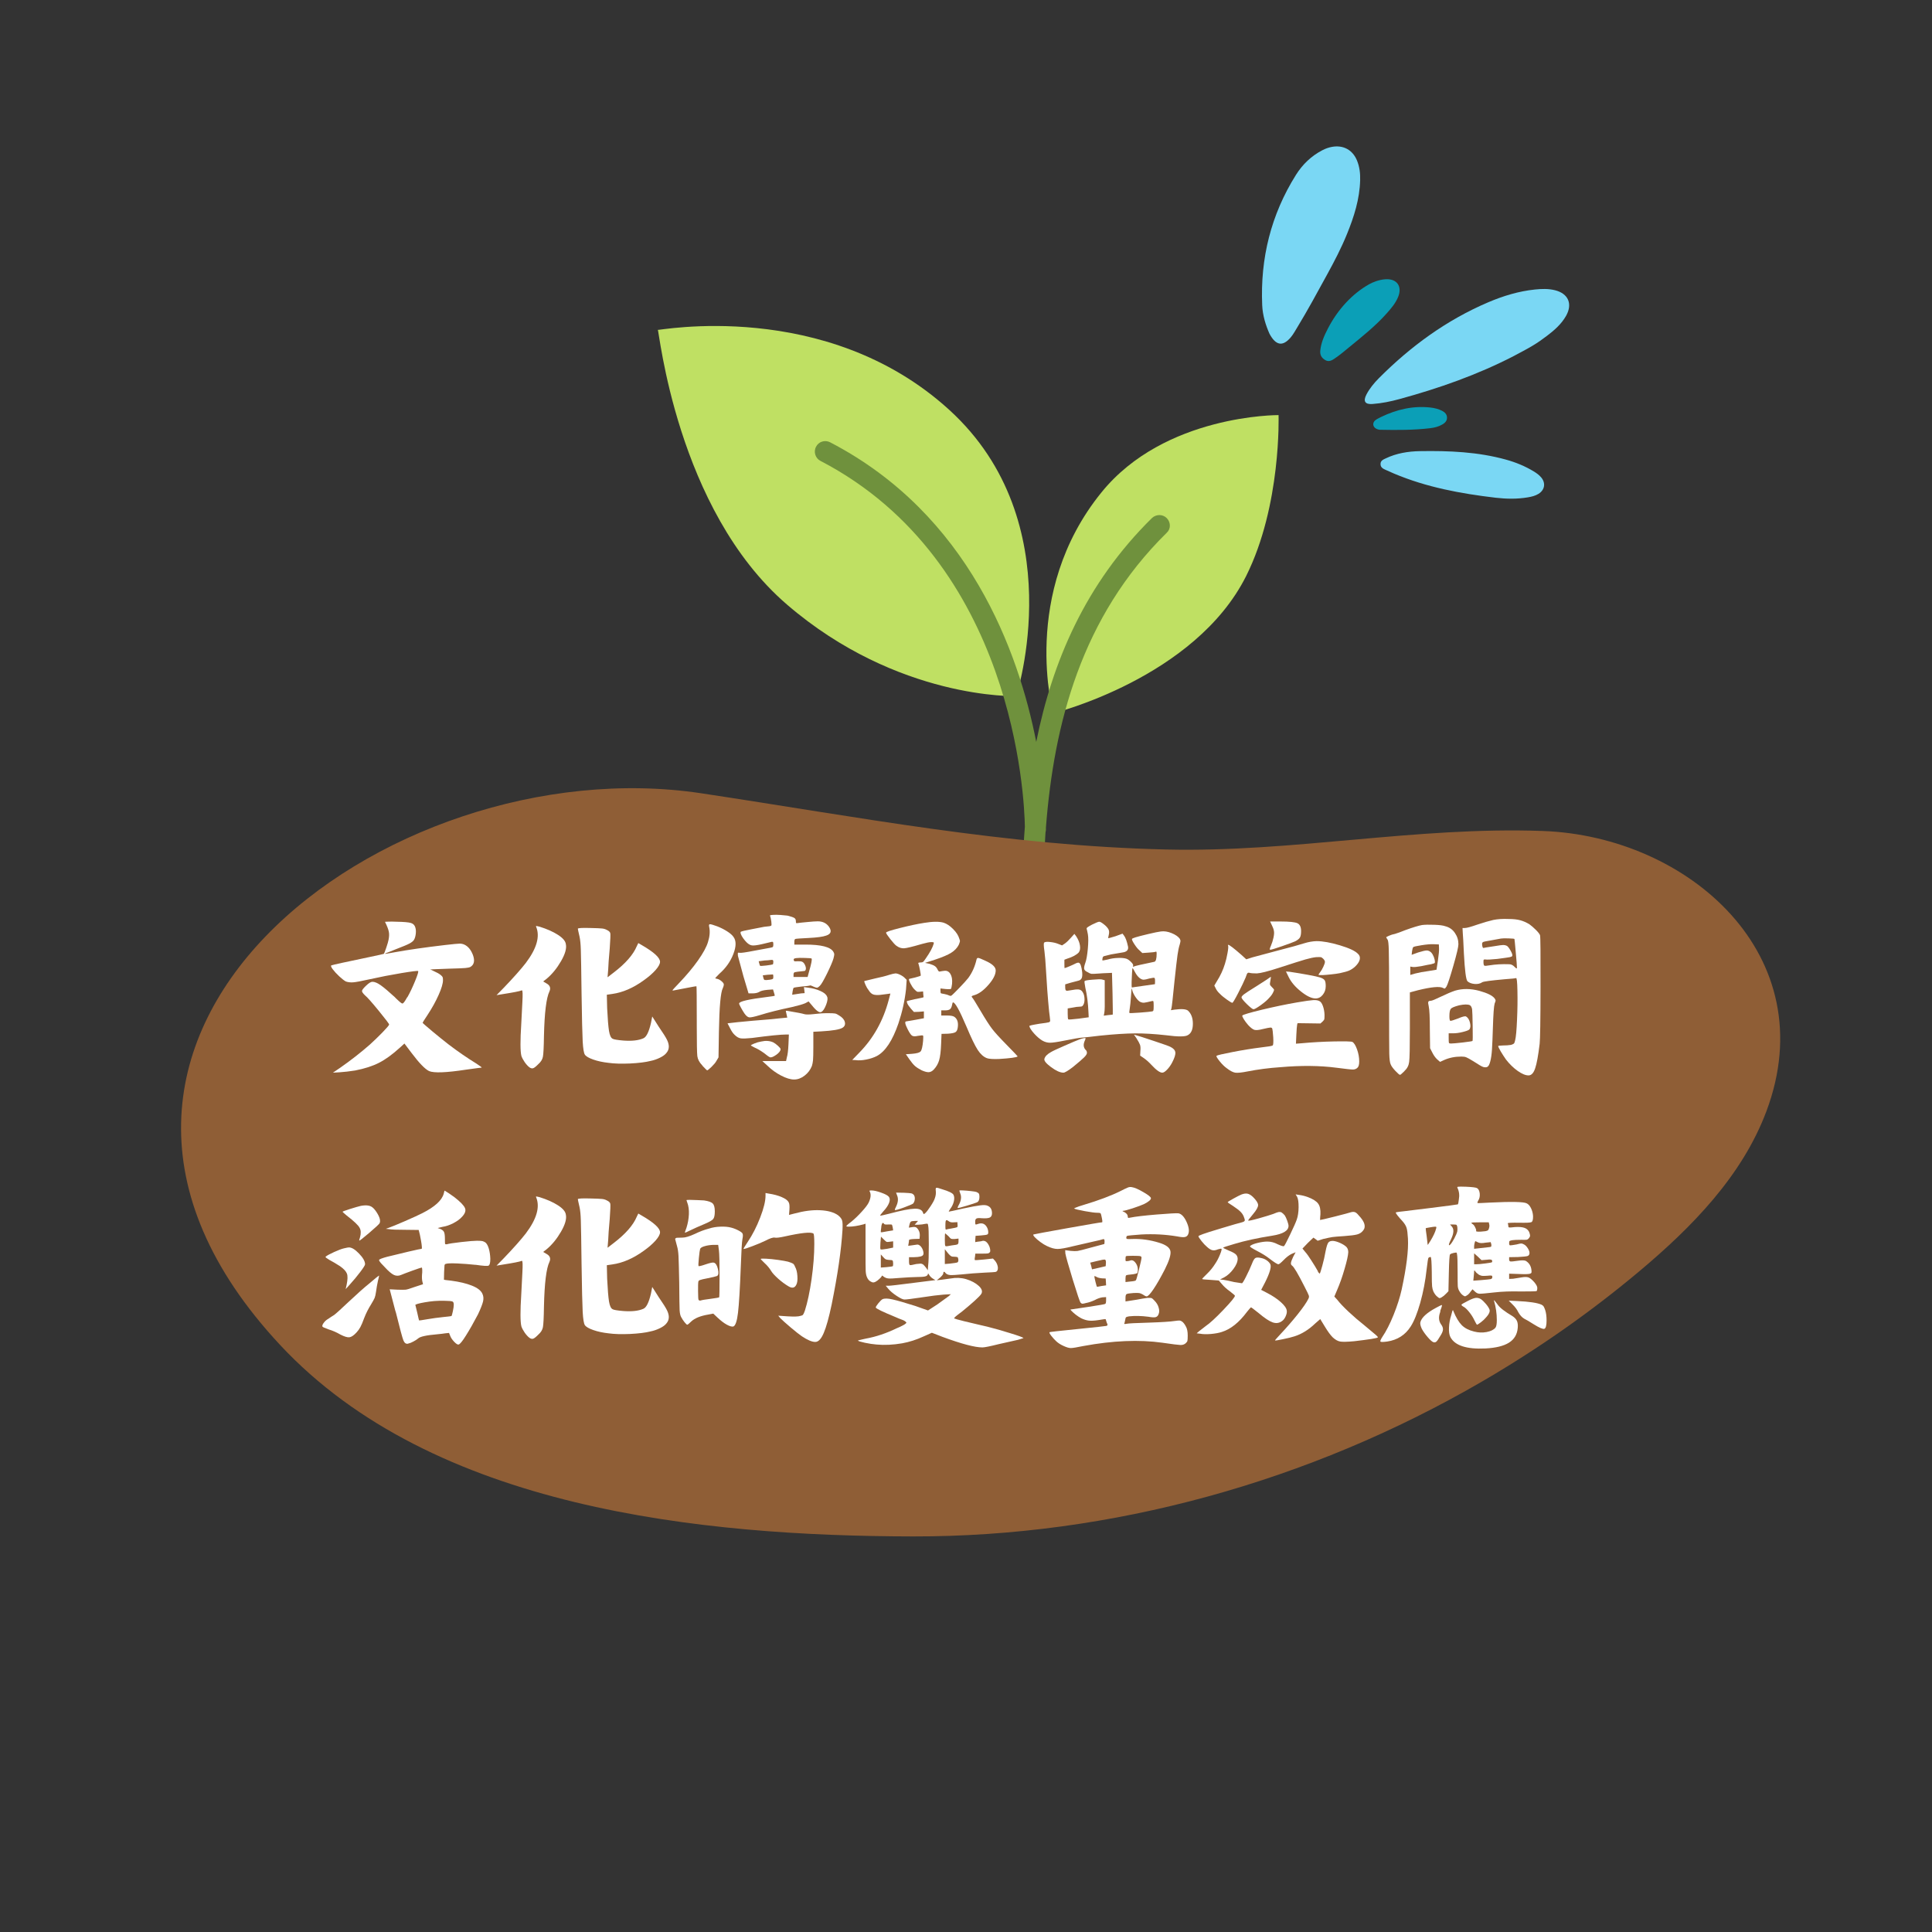 <svg xmlns="http://www.w3.org/2000/svg" xmlns:xlink="http://www.w3.org/1999/xlink" width="500" zoomAndPan="magnify" viewBox="0 0 375 375" height="500" preserveAspectRatio="xMidYMid meet" version="1.0"><rect x="0" y="0" width="375" height="375" fill="#333333" stroke="none"/><defs><g/><clipPath id="74653bbd65"><path d="M 127.566 63.164 L 248.316 63.164 L 248.316 139 L 127.566 139 Z M 127.566 63.164 " clip-rule="nonzero"/></clipPath><clipPath id="8ccd7ade14"><path d="M 158 85 L 228 85 L 228 177.914 L 158 177.914 Z M 158 85 " clip-rule="nonzero"/></clipPath><clipPath id="3df37cea63"><path d="M 35 152 L 346 152 L 346 299 L 35 299 Z M 35 152 " clip-rule="nonzero"/></clipPath><clipPath id="9eff88c773"><path d="M 345.93 311.824 L -6.574 288.855 L 3.133 139.922 L 355.633 162.891 Z M 345.93 311.824 " clip-rule="nonzero"/></clipPath><clipPath id="e8d809bae8"><path d="M 345.93 311.824 L -6.574 288.855 L 3.133 139.922 L 355.633 162.891 Z M 345.93 311.824 " clip-rule="nonzero"/></clipPath><clipPath id="6121a68471"><path d="M 244 28 L 265 28 L 265 67 L 244 67 Z M 244 28 " clip-rule="nonzero"/></clipPath><clipPath id="305fba3ef8"><path d="M 233.758 41.512 L 281.879 15.402 L 319.434 84.621 L 271.309 110.73 Z M 233.758 41.512 " clip-rule="nonzero"/></clipPath><clipPath id="fbf7b81157"><path d="M 233.758 41.512 L 281.879 15.402 L 319.434 84.621 L 271.309 110.73 Z M 233.758 41.512 " clip-rule="nonzero"/></clipPath><clipPath id="8351faa027"><path d="M 233.758 41.512 L 281.879 15.402 L 319.434 84.621 L 271.309 110.73 Z M 233.758 41.512 " clip-rule="nonzero"/></clipPath><clipPath id="7e0c988b94"><path d="M 264 56 L 305 56 L 305 79 L 264 79 Z M 264 56 " clip-rule="nonzero"/></clipPath><clipPath id="c25db58ea0"><path d="M 233.758 41.512 L 281.879 15.402 L 319.434 84.621 L 271.309 110.73 Z M 233.758 41.512 " clip-rule="nonzero"/></clipPath><clipPath id="f832c7ca1e"><path d="M 233.758 41.512 L 281.879 15.402 L 319.434 84.621 L 271.309 110.73 Z M 233.758 41.512 " clip-rule="nonzero"/></clipPath><clipPath id="e896223e84"><path d="M 233.758 41.512 L 281.879 15.402 L 319.434 84.621 L 271.309 110.73 Z M 233.758 41.512 " clip-rule="nonzero"/></clipPath><clipPath id="9b77e25656"><path d="M 267 87 L 300 87 L 300 97 L 267 97 Z M 267 87 " clip-rule="nonzero"/></clipPath><clipPath id="3cfe36be86"><path d="M 233.758 41.512 L 281.879 15.402 L 319.434 84.621 L 271.309 110.73 Z M 233.758 41.512 " clip-rule="nonzero"/></clipPath><clipPath id="769599977d"><path d="M 233.758 41.512 L 281.879 15.402 L 319.434 84.621 L 271.309 110.73 Z M 233.758 41.512 " clip-rule="nonzero"/></clipPath><clipPath id="a57996be2c"><path d="M 233.758 41.512 L 281.879 15.402 L 319.434 84.621 L 271.309 110.73 Z M 233.758 41.512 " clip-rule="nonzero"/></clipPath><clipPath id="4abc42c613"><path d="M 256 54 L 272 54 L 272 71 L 256 71 Z M 256 54 " clip-rule="nonzero"/></clipPath><clipPath id="b0d1e87367"><path d="M 233.758 41.512 L 281.879 15.402 L 319.434 84.621 L 271.309 110.73 Z M 233.758 41.512 " clip-rule="nonzero"/></clipPath><clipPath id="fda2abfe97"><path d="M 233.758 41.512 L 281.879 15.402 L 319.434 84.621 L 271.309 110.73 Z M 233.758 41.512 " clip-rule="nonzero"/></clipPath><clipPath id="e2b0941143"><path d="M 233.758 41.512 L 281.879 15.402 L 319.434 84.621 L 271.309 110.73 Z M 233.758 41.512 " clip-rule="nonzero"/></clipPath><clipPath id="3fed07530a"><path d="M 266 79 L 281 79 L 281 84 L 266 84 Z M 266 79 " clip-rule="nonzero"/></clipPath><clipPath id="881cc0e624"><path d="M 233.758 41.512 L 281.879 15.402 L 319.434 84.621 L 271.309 110.73 Z M 233.758 41.512 " clip-rule="nonzero"/></clipPath><clipPath id="32789dbce4"><path d="M 233.758 41.512 L 281.879 15.402 L 319.434 84.621 L 271.309 110.73 Z M 233.758 41.512 " clip-rule="nonzero"/></clipPath><clipPath id="37cf0671e4"><path d="M 233.758 41.512 L 281.879 15.402 L 319.434 84.621 L 271.309 110.73 Z M 233.758 41.512 " clip-rule="nonzero"/></clipPath></defs><g clip-path="url(#74653bbd65)"><path fill="#bfe063" d="M 197.246 135.117 C 197.246 135.117 174.262 135.855 152.75 117.344 C 131.234 98.836 127.922 63.777 127.676 64.023 C 127.43 64.27 160.234 57.676 184.242 79.547 C 208.25 101.414 197.246 135.117 197.246 135.117 Z M 241.871 111.816 C 248.742 98.098 248.168 80.57 248.168 80.57 C 248.168 80.57 226.043 80.406 213.773 95.598 C 197.902 115.176 204.445 138.438 204.445 138.438 C 204.445 138.438 231.93 131.637 241.871 111.816 Z M 241.871 111.816 " fill-opacity="1" fill-rule="nonzero"/></g><g clip-path="url(#8ccd7ade14)"><path fill="#6f913d" d="M 226.492 100.594 C 225.715 99.777 224.406 99.777 223.586 100.555 C 210.621 113.332 204.242 128.523 201.133 144.004 C 197.699 126.477 188.086 99.859 161.133 85.852 C 160.109 85.32 158.883 85.73 158.395 86.711 C 157.859 87.695 158.27 88.965 159.25 89.457 C 196.879 109.031 198.844 154.941 198.926 160.469 C 198.516 165.668 198.395 170.789 198.352 175.785 C 198.352 176.93 199.254 177.832 200.398 177.832 C 201.5 177.832 202.441 176.93 202.441 175.785 C 202.484 171.117 202.605 166.367 202.934 161.535 C 202.973 161.371 203.016 161.207 203.016 161.043 L 203.016 160.59 C 204.57 140.566 209.844 119.762 226.449 103.422 C 227.27 102.684 227.27 101.414 226.492 100.594 Z M 226.492 100.594 " fill-opacity="1" fill-rule="nonzero"/></g><g clip-path="url(#3df37cea63)"><g clip-path="url(#9eff88c773)"><g clip-path="url(#e8d809bae8)"><path fill="#8f5e36" d="M 287.555 268.215 C 298.336 261.957 308.582 254.801 318.121 246.809 C 328.395 238.207 338.152 228.25 342.855 215.707 C 354.164 185.547 327.812 162.309 299.453 161.293 C 274.645 160.406 251.07 165.469 226.34 164.887 C 195.082 164.148 166.75 158.59 136.117 153.977 C 75.012 144.77 -1.062 201.59 54.344 261.031 C 84.059 292.906 136.148 298.145 177.195 298.219 C 215.738 298.289 254.207 287.574 287.555 268.215 " fill-opacity="1" fill-rule="nonzero"/></g></g></g><g fill="#ffffff" fill-opacity="1"><g transform="translate(61.811, 206.454)"><g><path d="M 12.922 -27.516 C 12.891 -27.535 13.098 -27.551 13.547 -27.562 C 13.992 -27.582 14.531 -27.578 15.156 -27.547 C 16.602 -27.523 17.539 -27.441 17.969 -27.297 C 18.406 -27.16 18.688 -26.863 18.812 -26.406 C 18.914 -26.082 18.941 -25.688 18.891 -25.219 C 18.836 -24.75 18.734 -24.375 18.578 -24.094 C 18.453 -23.844 18.164 -23.594 17.719 -23.344 C 17.281 -23.102 16.363 -22.719 14.969 -22.188 C 14.594 -22.039 14.242 -21.898 13.922 -21.766 C 13.609 -21.641 13.352 -21.539 13.156 -21.469 C 12.969 -21.395 12.891 -21.344 12.922 -21.312 C 12.941 -21.289 13.57 -21.395 14.812 -21.625 C 17.426 -22.102 20.695 -22.57 24.625 -23.031 C 26.164 -23.207 27.094 -23.297 27.406 -23.297 C 27.727 -23.297 28.031 -23.234 28.312 -23.109 C 29.039 -22.773 29.598 -22.102 29.984 -21.094 C 30.391 -19.977 30.223 -19.203 29.484 -18.766 C 29.285 -18.672 28.957 -18.602 28.5 -18.562 C 28.039 -18.52 27.016 -18.477 25.422 -18.438 C 23.035 -18.352 21.797 -18.301 21.703 -18.281 L 22.375 -17.969 C 22.988 -17.695 23.422 -17.457 23.672 -17.25 C 23.898 -17.07 24.039 -16.926 24.094 -16.812 C 24.145 -16.695 24.172 -16.5 24.172 -16.219 C 24.172 -15.562 23.891 -14.602 23.328 -13.344 C 22.773 -12.094 22.066 -10.812 21.203 -9.5 C 20.547 -8.508 20.219 -7.988 20.219 -7.938 C 20.219 -7.883 20.836 -7.336 22.078 -6.297 C 23.316 -5.266 24.395 -4.395 25.312 -3.688 C 27.082 -2.344 28.867 -1.113 30.672 0 C 31.398 0.477 31.738 0.734 31.688 0.766 C 31.594 0.766 30.566 0.898 28.609 1.172 C 24.785 1.754 22.406 1.844 21.469 1.438 C 20.688 1.062 19.562 -0.098 18.094 -2.047 L 16.688 -3.906 L 15.812 -3.109 C 14.344 -1.773 12.984 -0.789 11.734 -0.156 C 10.492 0.477 8.953 0.973 7.109 1.328 C 5.992 1.504 5.004 1.617 4.141 1.672 L 2.812 1.75 L 4.219 0.797 C 6.289 -0.648 8.219 -2.156 10 -3.719 C 10.832 -4.477 11.66 -5.281 12.484 -6.125 C 13.305 -6.977 13.719 -7.469 13.719 -7.594 C 13.719 -7.727 13.039 -8.625 11.688 -10.281 C 10.332 -11.938 9.461 -12.914 9.078 -13.219 C 8.648 -13.625 8.441 -13.922 8.453 -14.109 C 8.461 -14.305 8.734 -14.656 9.266 -15.156 C 9.773 -15.645 10.18 -15.891 10.484 -15.891 C 10.922 -15.891 11.461 -15.66 12.109 -15.203 C 12.754 -14.742 13.672 -13.969 14.859 -12.875 C 14.93 -12.781 15.055 -12.656 15.234 -12.5 C 15.797 -11.945 16.148 -11.672 16.297 -11.672 C 16.453 -11.672 16.707 -11.984 17.062 -12.609 C 17.133 -12.766 17.211 -12.879 17.297 -12.953 C 17.773 -13.797 18.258 -14.816 18.75 -16.016 C 19.25 -17.223 19.445 -17.875 19.344 -17.969 C 19.27 -18.051 18.191 -17.922 16.109 -17.578 C 14.035 -17.234 11.973 -16.832 9.922 -16.375 C 8.328 -16.02 7.258 -15.82 6.719 -15.781 C 6.188 -15.75 5.719 -15.805 5.312 -15.953 C 4.988 -16.129 4.566 -16.457 4.047 -16.938 C 3.523 -17.426 3.098 -17.891 2.766 -18.328 C 2.441 -18.773 2.359 -19.023 2.516 -19.078 C 2.867 -19.203 5.25 -19.723 9.656 -20.641 C 11.676 -21.066 12.688 -21.289 12.688 -21.312 C 12.77 -21.414 12.93 -21.82 13.172 -22.531 C 13.41 -23.238 13.555 -23.742 13.609 -24.047 C 13.734 -24.66 13.75 -25.188 13.656 -25.625 C 13.57 -26.07 13.328 -26.703 12.922 -27.516 Z M 12.922 -27.516 "/></g></g></g><g fill="#ffffff" fill-opacity="1"><g transform="translate(96.004, 206.454)"><g><path d="M 16.156 -26.188 C 16.156 -26.332 17.004 -26.379 18.703 -26.328 C 19.785 -26.305 20.5 -26.273 20.844 -26.234 C 21.188 -26.203 21.5 -26.109 21.781 -25.953 C 22.176 -25.773 22.398 -25.562 22.453 -25.312 C 22.504 -25.082 22.469 -24.102 22.344 -22.375 C 22.164 -20.375 22.066 -19.008 22.047 -18.281 L 21.922 -16.766 L 23.141 -17.703 C 25.422 -19.453 26.906 -21.148 27.594 -22.797 L 27.891 -23.406 L 28.531 -23.031 C 30.914 -21.656 32.109 -20.566 32.109 -19.766 C 32.109 -19.359 31.816 -18.82 31.234 -18.156 C 30.648 -17.5 29.879 -16.832 28.922 -16.156 C 26.891 -14.688 24.863 -13.812 22.844 -13.531 L 21.781 -13.375 L 21.844 -10.75 C 21.945 -8.676 22.066 -7.207 22.203 -6.344 C 22.348 -5.477 22.586 -4.973 22.922 -4.828 C 23.117 -4.703 23.801 -4.586 24.969 -4.484 C 26.613 -4.359 27.906 -4.5 28.844 -4.906 C 29.445 -5.133 29.953 -6.145 30.359 -7.938 L 30.594 -9.156 L 31.844 -7.188 C 32.707 -5.938 33.25 -5.078 33.469 -4.609 C 33.695 -4.141 33.812 -3.707 33.812 -3.312 C 33.812 -2.852 33.66 -2.445 33.359 -2.094 C 33.109 -1.758 32.688 -1.445 32.094 -1.156 C 31.5 -0.863 30.895 -0.656 30.281 -0.531 C 29.289 -0.281 27.957 -0.113 26.281 -0.031 C 24.613 0.039 23.223 0 22.109 -0.156 C 20.992 -0.281 20.004 -0.492 19.141 -0.797 C 18.285 -1.098 17.742 -1.414 17.516 -1.75 C 17.316 -2.051 17.176 -2.906 17.094 -4.312 C 17.02 -5.719 16.945 -8.844 16.875 -13.688 C 16.82 -18.188 16.773 -20.988 16.734 -22.094 C 16.703 -23.195 16.617 -24.051 16.484 -24.656 C 16.266 -25.594 16.156 -26.102 16.156 -26.188 Z M 8.062 -26.562 C 8.008 -26.664 8.031 -26.719 8.125 -26.719 C 8.207 -26.688 8.398 -26.645 8.703 -26.594 C 10.148 -26.145 11.348 -25.613 12.297 -25 C 13.242 -24.395 13.754 -23.789 13.828 -23.188 C 14.004 -22.375 13.691 -21.273 12.891 -19.891 C 12.098 -18.516 11.172 -17.379 10.109 -16.484 L 9.422 -15.953 L 10.062 -15.578 C 10.75 -15.203 10.941 -14.68 10.641 -14.016 C 10.035 -12.773 9.68 -9.891 9.578 -5.359 C 9.547 -3.203 9.477 -1.863 9.375 -1.344 C 9.281 -0.82 8.977 -0.336 8.469 0.109 C 8.02 0.566 7.688 0.828 7.469 0.891 C 7.25 0.953 7.016 0.895 6.766 0.719 C 6.461 0.488 6.156 0.156 5.844 -0.281 C 5.539 -0.727 5.328 -1.129 5.203 -1.484 C 4.973 -2.367 4.961 -4.445 5.172 -7.719 C 5.266 -9.438 5.336 -10.852 5.391 -11.969 C 5.473 -13.469 5.445 -14.219 5.312 -14.219 C 5.289 -14.219 5.27 -14.219 5.25 -14.219 C 4.895 -14.062 3.648 -13.816 1.516 -13.484 L 0.375 -13.297 L 1.828 -14.781 C 3.672 -16.707 5.078 -18.289 6.047 -19.531 C 8.172 -22.344 8.844 -24.688 8.062 -26.562 Z M 8.062 -26.562 "/></g></g></g><g fill="#ffffff" fill-opacity="1"><g transform="translate(130.197, 206.454)"><g><path d="M 17.562 -4.297 C 18.414 -4.492 19.188 -4.441 19.875 -4.141 C 20.176 -3.984 20.488 -3.754 20.812 -3.453 C 21.145 -3.148 21.312 -2.938 21.312 -2.812 C 21.312 -2.477 21.023 -2.109 20.453 -1.703 C 19.891 -1.305 19.484 -1.156 19.234 -1.25 C 19.078 -1.301 18.68 -1.582 18.047 -2.094 C 17.367 -2.57 16.785 -2.91 16.297 -3.109 C 15.797 -3.367 15.547 -3.508 15.547 -3.531 C 15.547 -3.602 15.766 -3.727 16.203 -3.906 C 16.648 -4.094 17.102 -4.223 17.562 -4.297 Z M 22.375 -10 C 22.332 -10.145 22.328 -10.227 22.359 -10.25 C 22.398 -10.281 22.547 -10.27 22.797 -10.219 C 24.492 -9.938 25.535 -9.734 25.922 -9.609 C 26.242 -9.516 26.828 -9.516 27.672 -9.609 C 28.648 -9.734 29.582 -9.797 30.469 -9.797 C 31.207 -9.797 31.676 -9.773 31.875 -9.734 C 32.082 -9.703 32.352 -9.57 32.688 -9.344 C 33.289 -8.988 33.656 -8.57 33.781 -8.094 C 33.906 -7.613 33.766 -7.242 33.359 -6.984 C 32.828 -6.629 31.438 -6.391 29.188 -6.266 L 27.672 -6.188 L 27.672 -3.234 C 27.672 -1.941 27.648 -1.082 27.609 -0.656 C 27.566 -0.238 27.492 0.129 27.391 0.453 C 27.086 1.211 26.613 1.836 25.969 2.328 C 25.32 2.828 24.645 3.078 23.938 3.078 C 23.227 3.078 22.383 2.82 21.406 2.312 C 20.438 1.812 19.535 1.156 18.703 0.344 L 17.781 -0.5 L 22.375 -0.5 L 22.531 -1.219 C 22.688 -1.719 22.789 -2.566 22.844 -3.766 L 22.922 -5.656 L 22.422 -5.656 C 21.328 -5.656 19.109 -5.43 15.766 -4.984 C 14.734 -4.879 14.016 -4.852 13.609 -4.906 C 13.203 -4.957 12.797 -5.188 12.391 -5.594 C 12.086 -5.863 11.781 -6.316 11.469 -6.953 L 11.016 -7.828 L 11.703 -7.906 C 11.984 -7.957 13.379 -8.098 15.891 -8.328 C 18.422 -8.523 20.113 -8.676 20.969 -8.781 L 22.609 -8.938 L 22.531 -9.312 C 22.457 -9.613 22.406 -9.844 22.375 -10 Z M 7.453 -26.562 C 7.367 -26.914 7.43 -27.082 7.641 -27.062 C 7.816 -27.062 8.285 -26.922 9.047 -26.641 C 9.754 -26.359 10.391 -26.035 10.953 -25.672 C 11.523 -25.305 11.926 -24.957 12.156 -24.625 C 12.719 -23.883 12.719 -22.781 12.156 -21.312 C 11.602 -19.844 10.691 -18.551 9.422 -17.438 C 8.891 -16.906 8.625 -16.617 8.625 -16.578 C 8.625 -16.547 8.766 -16.504 9.047 -16.453 C 9.328 -16.379 9.602 -16.223 9.875 -15.984 C 10.156 -15.742 10.297 -15.535 10.297 -15.359 C 10.297 -15.18 10.234 -14.953 10.109 -14.672 C 9.68 -13.879 9.426 -11.051 9.344 -6.188 L 9.266 -1.219 L 8.859 -0.531 C 8.703 -0.227 8.391 0.148 7.922 0.609 C 7.453 1.066 7.164 1.297 7.062 1.297 C 7.008 1.297 6.734 1.031 6.234 0.5 C 6.203 0.445 6.148 0.379 6.078 0.297 C 5.547 -0.254 5.238 -0.836 5.156 -1.453 C 5.082 -2.078 5.047 -3.988 5.047 -7.188 C 5.047 -7.613 5.047 -7.926 5.047 -8.125 C 5.047 -12.664 5.023 -14.961 4.984 -15.016 C 4.898 -15.035 4.227 -14.922 2.969 -14.672 C 1.645 -14.41 0.859 -14.258 0.609 -14.219 C 0.43 -14.164 0.344 -14.176 0.344 -14.25 C 0.363 -14.32 0.781 -14.781 1.594 -15.625 C 3.039 -17.133 4.27 -18.602 5.281 -20.031 C 6.289 -21.469 6.938 -22.656 7.219 -23.594 C 7.57 -24.688 7.648 -25.676 7.453 -26.562 Z M 19.906 -16.875 C 19.906 -17.176 19.867 -17.32 19.797 -17.312 C 19.723 -17.301 19.379 -17.281 18.766 -17.25 L 17.859 -17.141 L 17.969 -16.688 C 18.02 -16.426 18.109 -16.273 18.234 -16.234 C 18.367 -16.203 18.711 -16.223 19.266 -16.297 C 19.566 -16.348 19.75 -16.398 19.812 -16.453 C 19.875 -16.504 19.906 -16.645 19.906 -16.875 Z M 19.906 -19.766 C 19.906 -19.91 19.883 -20.008 19.844 -20.062 C 19.812 -20.113 19.742 -20.141 19.641 -20.141 C 19.617 -20.141 19.535 -20.133 19.391 -20.125 C 19.254 -20.113 19.07 -20.094 18.844 -20.062 C 18.613 -20.039 18.41 -20.031 18.234 -20.031 L 17.062 -19.875 L 17.172 -19.453 C 17.223 -19.254 17.273 -19.102 17.328 -19 C 17.379 -18.945 17.77 -18.961 18.5 -19.047 C 19.238 -19.141 19.672 -19.211 19.797 -19.266 C 19.867 -19.316 19.906 -19.484 19.906 -19.766 Z M 27.328 -20.406 C 27.273 -20.457 26.848 -20.492 26.047 -20.516 C 25.254 -20.547 24.676 -20.535 24.312 -20.484 C 24.113 -20.453 23.984 -20.41 23.922 -20.359 C 23.859 -20.316 23.836 -20.242 23.859 -20.141 C 23.891 -19.984 23.941 -19.895 24.016 -19.875 C 24.086 -19.852 24.281 -19.852 24.594 -19.875 C 25.039 -19.895 25.352 -19.859 25.531 -19.766 C 25.738 -19.66 25.91 -19.457 26.047 -19.156 C 26.191 -18.852 26.25 -18.586 26.219 -18.359 C 26.195 -18.203 26.148 -18.098 26.078 -18.047 C 26.016 -17.992 25.91 -17.969 25.766 -17.969 C 24.797 -17.875 24.227 -17.801 24.062 -17.75 C 23.906 -17.695 23.828 -17.547 23.828 -17.297 L 23.828 -16.828 L 26.562 -16.828 L 26.828 -17.828 C 27.285 -19.391 27.453 -20.25 27.328 -20.406 Z M 19.266 -28.734 C 19.211 -28.805 19.395 -28.852 19.812 -28.875 C 20.227 -28.906 20.723 -28.898 21.297 -28.859 C 21.867 -28.816 22.316 -28.773 22.641 -28.734 C 23.359 -28.555 23.812 -28.398 24 -28.266 C 24.188 -28.141 24.281 -27.941 24.281 -27.672 C 24.281 -27.461 24.297 -27.336 24.328 -27.297 C 24.367 -27.266 24.457 -27.258 24.594 -27.281 C 24.914 -27.332 25.547 -27.398 26.484 -27.484 C 27.422 -27.578 28.102 -27.625 28.531 -27.625 C 29.5 -27.625 30.234 -27.258 30.734 -26.531 C 31.273 -25.719 31.086 -25.16 30.172 -24.859 C 29.535 -24.629 28.383 -24.473 26.719 -24.391 C 25.164 -24.316 24.316 -24.254 24.172 -24.203 C 24.047 -24.148 23.984 -23.961 23.984 -23.641 L 23.984 -23.109 L 26.141 -23.109 C 29.18 -23.109 30.984 -22.648 31.547 -21.734 C 31.672 -21.535 31.734 -21.363 31.734 -21.219 C 31.734 -21.082 31.68 -20.812 31.578 -20.406 C 31.398 -19.801 30.988 -18.836 30.344 -17.516 C 29.695 -16.203 29.234 -15.406 28.953 -15.125 C 28.773 -14.945 28.633 -14.832 28.531 -14.781 C 28.438 -14.727 28.312 -14.727 28.156 -14.781 C 27.852 -14.883 27.598 -14.988 27.391 -15.094 C 27.191 -15.188 27.055 -15.207 26.984 -15.156 C 26.898 -15.113 26.367 -15.051 25.391 -14.969 C 24.422 -14.863 23.898 -14.773 23.828 -14.703 C 23.773 -14.629 23.711 -14.391 23.641 -13.984 L 23.562 -13.375 L 24.094 -13.453 C 24.469 -13.523 24.875 -13.586 25.312 -13.641 L 25.984 -13.688 L 25.922 -14.281 L 25.844 -14.859 L 26.641 -14.75 C 27.523 -14.645 28.32 -14.43 29.031 -14.109 C 29.738 -13.797 30.172 -13.438 30.328 -13.031 C 30.504 -12.727 30.445 -12.195 30.156 -11.438 C 29.863 -10.676 29.551 -10.207 29.219 -10.031 C 28.844 -9.832 28.234 -10.266 27.391 -11.328 L 26.75 -12.078 L 26.109 -11.734 C 25.672 -11.535 24.805 -11.285 23.516 -10.984 C 20.984 -10.453 18.91 -9.93 17.297 -9.422 C 16.223 -9.098 15.535 -8.953 15.234 -8.984 C 14.93 -9.023 14.613 -9.285 14.281 -9.766 C 14.062 -10.098 13.836 -10.473 13.609 -10.891 C 13.379 -11.305 13.266 -11.566 13.266 -11.672 C 13.266 -12.078 15.098 -12.504 18.766 -12.953 C 19.629 -13.055 20.098 -13.133 20.172 -13.188 C 20.203 -13.207 20.156 -13.41 20.031 -13.797 L 19.844 -14.406 L 18.766 -14.328 C 17.961 -14.254 17.422 -14.113 17.141 -13.906 C 16.805 -13.727 16.375 -13.641 15.844 -13.641 L 15.094 -13.641 L 14.094 -16.984 C 13.488 -19.191 13.133 -20.508 13.031 -20.938 C 13.008 -21.27 13.008 -21.457 13.031 -21.5 C 13.062 -21.551 13.176 -21.555 13.375 -21.516 C 13.602 -21.461 14.551 -21.598 16.219 -21.922 C 17.645 -22.18 18.688 -22.375 19.344 -22.5 C 19.625 -22.551 19.785 -22.609 19.828 -22.672 C 19.879 -22.734 19.906 -22.891 19.906 -23.141 C 19.906 -23.391 19.883 -23.539 19.844 -23.594 C 19.812 -23.645 19.719 -23.66 19.562 -23.641 C 19.52 -23.641 18.891 -23.488 17.672 -23.188 C 16.734 -22.977 16.094 -22.898 15.75 -22.953 C 15.406 -23.004 15.055 -23.207 14.703 -23.562 C 14.504 -23.758 14.289 -24.016 14.062 -24.328 C 13.832 -24.648 13.676 -24.93 13.594 -25.172 C 13.52 -25.41 13.523 -25.555 13.609 -25.609 C 13.836 -25.711 14.508 -25.867 15.625 -26.078 C 16.738 -26.297 17.57 -26.457 18.125 -26.562 C 19.008 -26.633 19.469 -26.711 19.5 -26.797 C 19.57 -26.836 19.578 -27.098 19.516 -27.578 C 19.453 -28.066 19.367 -28.453 19.266 -28.734 Z M 19.266 -28.734 "/></g></g></g><g fill="#ffffff" fill-opacity="1"><g transform="translate(164.39, 206.454)"><g><path d="M 8.25 -17.25 C 8.75 -17.406 9.141 -17.492 9.422 -17.516 C 9.672 -17.516 9.984 -17.422 10.359 -17.234 C 10.742 -17.047 11.039 -16.836 11.25 -16.609 L 11.594 -16.266 L 11.469 -14.438 C 11.219 -12.207 10.727 -10.004 10 -7.828 C 8.852 -4.484 7.457 -2.367 5.812 -1.484 C 5.227 -1.18 4.539 -0.953 3.75 -0.797 C 2.969 -0.641 2.285 -0.602 1.703 -0.688 L 1.031 -0.719 L 2.391 -2.125 C 5.129 -4.914 7.031 -8.312 8.094 -12.312 L 8.438 -13.609 L 7.906 -13.531 C 7.75 -13.5 7.254 -13.438 6.422 -13.344 C 5.816 -13.289 5.359 -13.328 5.047 -13.453 C 4.742 -13.578 4.469 -13.844 4.219 -14.25 C 4.008 -14.5 3.805 -14.844 3.609 -15.281 C 3.41 -15.727 3.332 -15.977 3.375 -16.031 C 3.406 -16.031 4.094 -16.195 5.438 -16.531 C 6.625 -16.781 7.562 -17.02 8.25 -17.25 Z M 15.016 -27.328 C 16.66 -27.598 17.91 -27.609 18.766 -27.359 C 19.379 -27.16 19.992 -26.75 20.609 -26.125 C 21.234 -25.5 21.633 -24.875 21.812 -24.25 C 21.914 -24.02 21.953 -23.836 21.922 -23.703 C 21.898 -23.578 21.828 -23.363 21.703 -23.062 C 21.391 -22.457 20.906 -21.945 20.25 -21.531 C 19.594 -21.113 18.531 -20.66 17.062 -20.172 L 15.156 -19.562 L 16.031 -19.375 C 16.52 -19.227 16.867 -19.078 17.078 -18.922 C 17.297 -18.773 17.477 -18.535 17.625 -18.203 C 17.758 -17.922 17.914 -17.816 18.094 -17.891 C 18.32 -17.941 18.586 -17.984 18.891 -18.016 C 19.391 -18.086 19.785 -17.891 20.078 -17.422 C 20.367 -16.953 20.477 -16.312 20.406 -15.5 C 20.332 -14.969 20.27 -14.648 20.219 -14.547 C 20.164 -14.453 19.812 -14.43 19.156 -14.484 L 18.156 -14.594 L 18.156 -14.094 C 18.156 -13.844 18.188 -13.695 18.25 -13.656 C 18.32 -13.625 18.52 -13.582 18.844 -13.531 C 19.281 -13.445 19.625 -13.344 19.875 -13.219 C 20.051 -13.125 20.211 -13.141 20.359 -13.266 C 20.516 -13.391 20.961 -13.832 21.703 -14.594 C 22.609 -15.531 23.227 -16.211 23.562 -16.641 C 24.32 -17.68 24.852 -18.875 25.156 -20.219 C 25.207 -20.445 25.328 -20.547 25.516 -20.516 C 25.703 -20.492 26.164 -20.305 26.906 -19.953 C 28.219 -19.367 28.875 -18.75 28.875 -18.094 C 28.875 -17.301 28.406 -16.367 27.469 -15.297 C 26.531 -14.223 25.617 -13.555 24.734 -13.297 C 24.453 -13.223 24.285 -13.156 24.234 -13.094 C 24.191 -13.031 24.207 -12.957 24.281 -12.875 C 24.438 -12.727 24.984 -11.859 25.922 -10.266 C 26.879 -8.641 27.625 -7.477 28.156 -6.781 C 28.688 -6.082 29.613 -5.062 30.938 -3.719 C 32.426 -2.195 33.16 -1.426 33.141 -1.406 C 32.91 -1.207 31.707 -1.039 29.531 -0.906 C 28.363 -0.863 27.578 -0.914 27.172 -1.062 C 26.516 -1.312 25.922 -1.844 25.391 -2.656 C 24.859 -3.469 24.125 -4.988 23.188 -7.219 C 21.863 -10.332 21 -11.891 20.594 -11.891 C 20.52 -11.891 20.457 -11.727 20.406 -11.406 C 20.332 -11 20.195 -10.719 20 -10.562 C 19.812 -10.414 19.504 -10.344 19.078 -10.344 L 18.312 -10.344 L 18.312 -9.344 L 19.453 -9.344 C 20.191 -9.344 20.676 -9.242 20.906 -9.047 C 21.438 -8.641 21.641 -7.977 21.516 -7.062 C 21.461 -6.582 21.312 -6.266 21.062 -6.109 C 20.82 -5.961 20.336 -5.863 19.609 -5.812 L 18.359 -5.781 L 18.281 -3.844 C 18.227 -2.395 18.098 -1.328 17.891 -0.641 C 17.691 0.035 17.336 0.641 16.828 1.172 C 16.523 1.484 16.203 1.645 15.859 1.656 C 15.523 1.664 15.078 1.547 14.516 1.297 C 13.961 1.016 13.523 0.734 13.203 0.453 C 12.891 0.172 12.539 -0.242 12.156 -0.797 L 11.438 -1.828 L 12.609 -1.906 C 13.523 -1.977 14.086 -2.133 14.297 -2.375 C 14.516 -2.613 14.676 -3.289 14.781 -4.406 C 14.832 -5.039 14.828 -5.391 14.766 -5.453 C 14.703 -5.516 14.363 -5.492 13.75 -5.391 C 13.219 -5.266 12.836 -5.285 12.609 -5.453 C 12.391 -5.617 12.113 -6.031 11.781 -6.688 C 11.27 -7.695 11.18 -8.203 11.516 -8.203 C 11.586 -8.203 12.195 -8.305 13.344 -8.516 L 14.938 -8.812 L 14.938 -10.141 L 13.984 -10.062 L 13 -10.031 L 12.422 -10.672 C 12.047 -11.109 11.805 -11.461 11.703 -11.734 C 11.703 -11.766 11.691 -11.805 11.672 -11.859 C 11.586 -12.035 11.609 -12.141 11.734 -12.172 C 11.867 -12.211 12.328 -12.32 13.109 -12.5 C 13.285 -12.531 13.426 -12.555 13.531 -12.578 C 14.383 -12.754 14.828 -12.852 14.859 -12.875 C 14.879 -12.926 14.863 -13.129 14.812 -13.484 L 14.781 -14.016 L 14.172 -13.953 C 13.891 -13.922 13.695 -13.93 13.594 -13.984 C 13.5 -14.035 13.316 -14.195 13.047 -14.469 C 12.785 -14.75 12.535 -15.129 12.297 -15.609 C 12.055 -16.098 11.984 -16.379 12.078 -16.453 C 12.129 -16.473 12.508 -16.562 13.219 -16.719 C 13.883 -16.895 14.254 -17.02 14.328 -17.094 C 14.348 -17.145 14.301 -17.477 14.188 -18.094 C 14.07 -18.719 13.969 -19.16 13.875 -19.422 C 13.82 -19.492 13.828 -19.547 13.891 -19.578 C 13.953 -19.617 14.082 -19.641 14.281 -19.641 C 14.508 -19.641 14.68 -19.68 14.797 -19.766 C 14.91 -19.859 15.082 -20.082 15.312 -20.438 C 16.125 -21.602 16.629 -22.539 16.828 -23.25 C 16.879 -23.406 16.879 -23.5 16.828 -23.531 C 16.785 -23.57 16.633 -23.594 16.375 -23.594 C 16.02 -23.594 15.438 -23.477 14.625 -23.25 C 12.801 -22.719 11.629 -22.43 11.109 -22.391 C 10.598 -22.359 10.098 -22.52 9.609 -22.875 C 9.359 -23.051 8.957 -23.488 8.406 -24.188 C 7.863 -24.883 7.594 -25.297 7.594 -25.422 C 7.594 -25.578 8.492 -25.879 10.297 -26.328 C 12.098 -26.785 13.672 -27.117 15.016 -27.328 Z M 15.016 -27.328 "/></g></g></g><g fill="#ffffff" fill-opacity="1"><g transform="translate(198.583, 206.454)"><g><path d="M 11.062 -4.75 C 11.77 -4.977 12.125 -5.031 12.125 -4.906 C 12.125 -4.801 12.062 -4.625 11.938 -4.375 C 11.758 -3.938 11.719 -3.555 11.812 -3.234 C 11.914 -2.93 12.047 -2.727 12.203 -2.625 C 12.328 -2.469 12.391 -2.289 12.391 -2.094 C 12.391 -1.863 12.195 -1.562 11.812 -1.188 C 11.438 -0.82 10.727 -0.211 9.688 0.641 C 8.727 1.379 8.109 1.75 7.828 1.75 C 7.191 1.75 6.383 1.383 5.406 0.656 C 4.438 -0.062 4.016 -0.598 4.141 -0.953 C 4.266 -1.41 4.68 -1.836 5.391 -2.234 C 5.723 -2.441 6.598 -2.852 8.016 -3.469 C 9.43 -4.094 10.445 -4.52 11.062 -4.75 Z M 21.969 -4.984 L 21.516 -5.625 L 21.922 -5.516 C 22.328 -5.41 23.461 -5.047 25.328 -4.422 C 27.191 -3.805 28.273 -3.422 28.578 -3.266 C 29.16 -2.984 29.484 -2.633 29.547 -2.219 C 29.609 -1.801 29.41 -1.148 28.953 -0.266 C 28.672 0.285 28.336 0.758 27.953 1.156 C 27.578 1.551 27.266 1.75 27.016 1.75 C 26.535 1.75 25.816 1.227 24.859 0.188 C 24.422 -0.289 23.953 -0.707 23.453 -1.062 L 22.719 -1.562 L 22.766 -2.516 C 22.816 -2.992 22.789 -3.379 22.688 -3.672 C 22.582 -3.961 22.344 -4.398 21.969 -4.984 Z M 21.234 -14.062 C 21.16 -14.414 21.109 -14.594 21.078 -14.594 C 21.055 -14.594 21.008 -14.07 20.938 -13.031 C 20.863 -11.969 20.785 -11.195 20.703 -10.719 C 20.609 -10.156 20.586 -9.863 20.641 -9.844 C 20.66 -9.789 21.328 -9.812 22.641 -9.906 C 23.961 -10.008 24.766 -10.086 25.047 -10.141 C 25.191 -10.172 25.273 -10.242 25.297 -10.359 C 25.328 -10.473 25.344 -10.754 25.344 -11.203 C 25.344 -11.691 25.328 -11.977 25.297 -12.062 C 25.273 -12.156 25.191 -12.188 25.047 -12.156 C 24.234 -11.957 23.707 -11.848 23.469 -11.828 C 23.227 -11.816 22.992 -11.863 22.766 -11.969 C 22.504 -12.094 22.223 -12.363 21.922 -12.781 C 21.617 -13.195 21.391 -13.625 21.234 -14.062 Z M 21.734 -17.75 C 21.453 -18.281 21.285 -18.547 21.234 -18.547 C 21.211 -18.547 21.18 -18.234 21.141 -17.609 C 21.109 -16.992 21.082 -16.406 21.062 -15.844 C 21.051 -15.289 21.062 -14.938 21.094 -14.781 C 21.094 -14.781 21.301 -14.812 21.719 -14.875 C 22.133 -14.938 22.645 -15.008 23.25 -15.094 C 24.695 -15.312 25.473 -15.422 25.578 -15.422 C 25.598 -15.422 25.609 -15.641 25.609 -16.078 C 25.609 -16.43 25.562 -16.625 25.469 -16.656 C 25.383 -16.695 25.066 -16.656 24.516 -16.531 C 23.984 -16.375 23.613 -16.297 23.406 -16.297 C 23.125 -16.297 22.832 -16.426 22.531 -16.688 C 22.227 -16.957 21.961 -17.312 21.734 -17.75 Z M 13.375 -26.984 C 14.133 -27.359 14.602 -27.547 14.781 -27.547 C 14.957 -27.547 15.25 -27.383 15.656 -27.062 C 16.062 -26.75 16.352 -26.441 16.531 -26.141 C 16.707 -25.859 16.742 -25.492 16.641 -25.047 C 16.535 -24.609 16.5 -24.379 16.531 -24.359 C 16.551 -24.328 17.02 -24.453 17.938 -24.734 L 19.297 -25.234 L 19.562 -24.891 C 19.875 -24.504 20.145 -23.77 20.375 -22.688 C 20.469 -22.051 20.098 -21.68 19.266 -21.578 C 18.504 -21.453 17.77 -21.328 17.062 -21.203 C 16.301 -21.023 15.844 -20.91 15.688 -20.859 C 15.539 -20.805 15.453 -20.68 15.422 -20.484 C 15.379 -20.234 15.367 -20.086 15.391 -20.047 C 15.41 -20.004 15.766 -20.062 16.453 -20.219 C 17.035 -20.395 17.676 -20.492 18.375 -20.516 C 19.07 -20.547 19.625 -20.5 20.031 -20.375 C 20.332 -20.27 20.641 -20.055 20.953 -19.734 C 21.273 -19.422 21.41 -19.176 21.359 -19 C 21.305 -18.926 21.289 -18.875 21.312 -18.844 C 21.344 -18.82 21.395 -18.82 21.469 -18.844 C 21.719 -18.969 23.047 -19.273 25.453 -19.766 C 25.766 -19.816 25.922 -20.348 25.922 -21.359 C 25.922 -21.535 25.906 -21.648 25.875 -21.703 C 25.852 -21.754 25.781 -21.754 25.656 -21.703 C 25.52 -21.648 25.062 -21.598 24.281 -21.547 L 23.141 -21.469 L 22.578 -22 C 22.297 -22.227 21.984 -22.602 21.641 -23.125 C 21.297 -23.645 21.125 -23.992 21.125 -24.172 C 21.125 -24.266 21.352 -24.379 21.812 -24.516 C 22.27 -24.66 23.094 -24.875 24.281 -25.156 C 25.469 -25.438 26.281 -25.602 26.719 -25.656 C 27.375 -25.75 28.07 -25.645 28.812 -25.344 C 29.562 -25.039 30.094 -24.676 30.406 -24.25 C 30.5 -24.07 30.547 -23.93 30.547 -23.828 C 30.547 -23.723 30.5 -23.492 30.406 -23.141 C 30.227 -22.586 30.082 -21.898 29.969 -21.078 C 29.852 -20.254 29.656 -18.535 29.375 -15.922 C 29.07 -12.828 28.879 -11.102 28.797 -10.75 L 28.688 -10.375 L 29.406 -10.484 C 30.75 -10.66 31.613 -10.598 32 -10.297 C 32.633 -9.711 32.953 -8.863 32.953 -7.75 C 32.953 -6.633 32.633 -5.898 32 -5.547 C 31.52 -5.211 30.098 -5.203 27.734 -5.516 C 25.504 -5.766 23.504 -5.883 21.734 -5.875 C 19.961 -5.863 17.707 -5.719 14.969 -5.438 C 13.219 -5.227 12.07 -5.102 11.531 -5.062 C 10.988 -5.031 9.844 -4.836 8.094 -4.484 C 6.695 -4.203 5.738 -4.062 5.219 -4.062 C 4.707 -4.062 4.207 -4.203 3.719 -4.484 C 3.219 -4.785 2.691 -5.238 2.141 -5.844 C 1.598 -6.457 1.289 -6.93 1.219 -7.266 C 1.188 -7.305 1.207 -7.336 1.281 -7.359 C 1.363 -7.391 1.488 -7.426 1.656 -7.469 C 1.82 -7.508 2.031 -7.551 2.281 -7.594 C 2.531 -7.645 2.832 -7.695 3.188 -7.75 C 4.207 -7.875 4.812 -7.969 5 -8.031 C 5.188 -8.094 5.27 -8.211 5.25 -8.391 C 5.219 -8.797 5.148 -9.379 5.047 -10.141 C 4.797 -12.703 4.582 -15.555 4.406 -18.703 C 4.352 -19.766 4.266 -20.812 4.141 -21.844 C 3.984 -22.883 3.973 -23.441 4.109 -23.516 C 4.285 -23.648 4.672 -23.68 5.266 -23.609 C 5.859 -23.547 6.367 -23.426 6.797 -23.25 L 7.562 -22.953 L 8.125 -23.328 C 8.477 -23.586 8.875 -23.969 9.312 -24.469 L 9.953 -25.188 L 10.266 -24.781 C 10.691 -24.145 10.945 -23.535 11.031 -22.953 C 11.125 -22.367 11.047 -21.91 10.797 -21.578 C 10.336 -21.098 9.586 -20.695 8.547 -20.375 L 8.016 -20.172 L 8.016 -19.375 C 8.016 -18.82 8.031 -18.547 8.062 -18.547 C 8.133 -18.547 8.441 -18.66 8.984 -18.891 C 9.523 -19.117 9.91 -19.297 10.141 -19.422 C 10.492 -19.598 10.738 -19.645 10.875 -19.562 C 11.145 -19.414 11.344 -18.812 11.469 -17.75 C 11.52 -17.219 11.484 -16.82 11.359 -16.562 C 11.234 -16.312 10.992 -16.148 10.641 -16.078 C 10.461 -16.023 9.969 -15.895 9.156 -15.688 L 8.172 -15.391 L 8.172 -14.891 C 8.172 -14.484 8.227 -14.25 8.344 -14.188 C 8.457 -14.125 8.766 -14.145 9.266 -14.25 C 9.898 -14.375 10.383 -14.426 10.719 -14.406 C 11.094 -14.375 11.367 -14.207 11.547 -13.906 C 11.754 -13.602 11.875 -13.223 11.906 -12.766 C 11.945 -12.305 11.906 -11.914 11.781 -11.594 C 11.676 -11.363 11.578 -11.219 11.484 -11.156 C 11.398 -11.094 11.242 -11.062 11.016 -11.062 C 10.66 -11.062 10.18 -11 9.578 -10.875 L 8.656 -10.719 L 8.656 -9.688 C 8.656 -9 8.695 -8.633 8.781 -8.594 C 8.832 -8.539 9.504 -8.586 10.797 -8.734 L 12.734 -9 L 12.688 -9.953 C 12.613 -11.723 12.41 -13.32 12.078 -14.75 C 11.93 -15.531 11.883 -15.957 11.938 -16.031 C 12.031 -16.133 12.531 -16.223 13.438 -16.297 C 14.352 -16.379 14.969 -16.395 15.281 -16.344 L 15.844 -16.188 L 15.844 -13.344 C 15.875 -11.438 15.848 -10.281 15.766 -9.875 L 15.656 -9.312 L 16.484 -9.422 C 17.066 -9.473 17.375 -9.508 17.406 -9.531 C 17.426 -9.562 17.41 -10.922 17.359 -13.609 L 17.25 -17.625 L 16.609 -17.594 C 15.867 -17.57 15.195 -17.535 14.594 -17.484 C 13.906 -17.43 13.457 -17.414 13.25 -17.438 C 13.051 -17.469 12.816 -17.57 12.547 -17.75 C 12.141 -17.926 11.91 -18.133 11.859 -18.375 C 11.805 -18.613 11.879 -19.008 12.078 -19.562 C 12.285 -20.125 12.445 -21.031 12.562 -22.281 C 12.676 -23.539 12.68 -24.473 12.578 -25.078 C 12.473 -25.641 12.395 -25.992 12.344 -26.141 C 12.301 -26.242 12.352 -26.352 12.5 -26.469 C 12.656 -26.582 12.945 -26.754 13.375 -26.984 Z M 13.375 -26.984 "/></g></g></g><g fill="#ffffff" fill-opacity="1"><g transform="translate(232.776, 206.454)"><g><path d="M 19 -11.891 C 20.52 -12.148 21.539 -12.297 22.062 -12.328 C 22.582 -12.367 22.992 -12.312 23.297 -12.156 C 23.578 -12.031 23.812 -11.707 24 -11.188 C 24.188 -10.664 24.289 -10.102 24.312 -9.5 C 24.312 -9.094 24.301 -8.816 24.281 -8.672 C 24.258 -8.535 24.145 -8.367 23.938 -8.172 L 23.516 -7.797 L 21.312 -7.828 L 19.078 -7.859 L 19 -7.562 C 18.945 -7.312 18.895 -6.656 18.844 -5.594 L 18.766 -3.875 L 19.797 -3.953 C 21.898 -4.148 24.02 -4.27 26.156 -4.312 C 28.301 -4.352 29.488 -4.32 29.719 -4.219 C 30.039 -4.039 30.344 -3.555 30.625 -2.766 C 30.906 -1.984 31.047 -1.203 31.047 -0.422 C 31.047 0.191 30.93 0.598 30.703 0.797 C 30.473 1.023 30.176 1.141 29.812 1.141 C 29.445 1.141 28.398 1.023 26.672 0.797 C 23.41 0.367 19.766 0.332 15.734 0.688 C 13.555 0.832 11.426 1.109 9.344 1.516 C 8.207 1.742 7.414 1.82 6.969 1.75 C 6.531 1.676 5.992 1.395 5.359 0.906 C 4.898 0.582 4.43 0.125 3.953 -0.469 C 3.473 -1.07 3.27 -1.422 3.344 -1.516 C 3.5 -1.641 4.531 -1.883 6.438 -2.25 C 8.352 -2.625 10.223 -2.926 12.047 -3.156 C 13.359 -3.301 14.094 -3.426 14.25 -3.531 C 14.375 -3.633 14.41 -4.164 14.359 -5.125 C 14.285 -6.113 14.223 -6.672 14.172 -6.797 C 14.117 -6.953 13.984 -7.02 13.766 -7 C 13.555 -6.988 13.082 -6.895 12.344 -6.719 C 11.582 -6.52 11.035 -6.469 10.703 -6.562 C 10.379 -6.664 9.977 -6.973 9.5 -7.484 C 9.145 -7.891 8.852 -8.281 8.625 -8.656 C 8.395 -9.039 8.305 -9.27 8.359 -9.344 C 8.535 -9.52 9.805 -9.895 12.172 -10.469 C 14.547 -11.039 16.82 -11.516 19 -11.891 Z M 13.75 -16.766 C 13.852 -16.859 13.906 -16.859 13.906 -16.766 C 13.906 -16.68 13.867 -16.445 13.797 -16.062 C 13.723 -15.688 13.695 -15.445 13.719 -15.344 C 13.738 -15.25 13.867 -15.082 14.109 -14.844 C 14.359 -14.602 14.492 -14.441 14.516 -14.359 C 14.535 -14.285 14.484 -14.125 14.359 -13.875 C 14.211 -13.539 13.973 -13.195 13.641 -12.844 C 13.285 -12.414 12.727 -11.926 11.969 -11.375 C 11.207 -10.832 10.727 -10.562 10.531 -10.562 C 10.352 -10.562 9.922 -10.895 9.234 -11.562 C 8.547 -12.238 8.203 -12.676 8.203 -12.875 C 8.203 -13.008 8.359 -13.203 8.672 -13.453 C 8.992 -13.703 9.836 -14.25 11.203 -15.094 C 12.828 -16.125 13.676 -16.68 13.75 -16.766 Z M 17.359 -16.797 L 16.828 -17.891 L 17.562 -17.828 C 18.645 -17.672 19.805 -17.477 21.047 -17.25 C 22.297 -17.02 23.109 -16.844 23.484 -16.719 C 23.941 -16.562 24.234 -16.375 24.359 -16.156 C 24.484 -15.945 24.547 -15.578 24.547 -15.047 C 24.547 -14.391 24.352 -13.828 23.969 -13.359 C 23.594 -12.891 23.129 -12.656 22.578 -12.656 C 21.816 -12.656 20.879 -13.098 19.766 -13.984 C 18.648 -14.867 17.848 -15.805 17.359 -16.797 Z M 20.406 -23.375 C 21.219 -23.625 22.004 -23.758 22.766 -23.781 C 23.984 -23.781 25.492 -23.508 27.297 -22.969 C 29.109 -22.426 30.281 -21.875 30.812 -21.312 C 31.145 -21.008 31.254 -20.629 31.141 -20.172 C 31.023 -19.723 30.703 -19.254 30.172 -18.766 C 29.816 -18.461 29.453 -18.227 29.078 -18.062 C 28.711 -17.906 28.113 -17.738 27.281 -17.562 C 26.852 -17.477 26.297 -17.398 25.609 -17.328 C 24.93 -17.254 24.367 -17.207 23.922 -17.188 C 23.473 -17.176 23.211 -17.195 23.141 -17.25 C 23.141 -17.301 23.254 -17.477 23.484 -17.781 C 23.68 -18.031 23.879 -18.367 24.078 -18.797 C 24.285 -19.234 24.391 -19.555 24.391 -19.766 C 24.391 -19.941 24.273 -20.145 24.047 -20.375 C 23.867 -20.551 23.719 -20.648 23.594 -20.672 C 23.469 -20.691 23.164 -20.691 22.688 -20.672 C 22.156 -20.617 21.469 -20.473 20.625 -20.234 C 19.789 -19.992 18.047 -19.441 15.391 -18.578 C 13.285 -17.898 11.879 -17.547 11.172 -17.516 C 10.484 -17.516 10.016 -17.551 9.766 -17.625 C 9.586 -17.676 9.453 -17.656 9.359 -17.562 C 9.273 -17.477 9.156 -17.195 9 -16.719 C 8.695 -15.988 8.219 -14.988 7.562 -13.719 C 6.906 -12.445 6.523 -11.812 6.422 -11.812 C 6.297 -11.812 5.945 -12.016 5.375 -12.422 C 4.801 -12.828 4.352 -13.195 4.031 -13.531 C 3.625 -13.906 3.344 -14.27 3.188 -14.625 L 2.922 -15.156 L 3.422 -16 C 4.109 -17.082 4.629 -18.207 4.984 -19.375 C 5.18 -19.988 5.348 -20.688 5.484 -21.469 C 5.629 -22.25 5.664 -22.734 5.594 -22.922 C 5.539 -23.016 5.551 -23.062 5.625 -23.062 C 5.852 -23.062 6.711 -22.406 8.203 -21.094 L 9.125 -20.25 L 10.344 -20.641 C 10.945 -20.816 12.602 -21.258 15.312 -21.969 C 17.77 -22.602 19.469 -23.07 20.406 -23.375 Z M 14.062 -26.938 L 13.75 -27.594 L 15.734 -27.594 C 17.484 -27.594 18.594 -27.477 19.062 -27.25 C 19.531 -27.02 19.766 -26.508 19.766 -25.719 C 19.766 -25.145 19.688 -24.727 19.531 -24.469 C 19.375 -24.219 19.07 -23.977 18.625 -23.75 C 18.188 -23.551 17.316 -23.227 16.016 -22.781 C 14.711 -22.332 13.973 -22.109 13.797 -22.109 C 13.742 -22.109 13.711 -22.113 13.703 -22.125 C 13.691 -22.145 13.688 -22.18 13.688 -22.234 C 13.688 -22.285 13.703 -22.359 13.734 -22.453 C 13.773 -22.555 13.832 -22.695 13.906 -22.875 C 14.113 -23.352 14.281 -23.879 14.406 -24.453 C 14.531 -25.023 14.555 -25.473 14.484 -25.797 C 14.43 -26.109 14.289 -26.488 14.062 -26.938 Z M 14.062 -26.938 "/></g></g></g><g fill="#ffffff" fill-opacity="1"><g transform="translate(266.969, 206.454)"><g><path d="M 18.312 -11.359 C 17.906 -11.535 17.223 -11.523 16.266 -11.328 C 15.379 -11.098 14.836 -10.875 14.641 -10.656 C 14.453 -10.445 14.359 -9.961 14.359 -9.203 C 14.359 -8.641 14.422 -8.344 14.547 -8.312 C 14.68 -8.289 15.191 -8.445 16.078 -8.781 C 16.891 -9.133 17.395 -9.258 17.594 -9.156 C 17.969 -8.926 18.223 -8.516 18.359 -7.922 C 18.504 -7.328 18.453 -6.891 18.203 -6.609 C 18.023 -6.461 17.598 -6.305 16.922 -6.141 C 16.254 -5.973 15.645 -5.891 15.094 -5.891 L 14.219 -5.891 L 14.219 -4.906 C 14.219 -4.426 14.234 -4.141 14.266 -4.047 C 14.305 -3.953 14.426 -3.906 14.625 -3.906 C 14.977 -3.906 15.754 -3.973 16.953 -4.109 C 18.16 -4.254 18.789 -4.352 18.844 -4.406 C 18.895 -4.457 18.906 -5.391 18.875 -7.203 C 18.852 -9.016 18.816 -10.133 18.766 -10.562 C 18.691 -10.969 18.539 -11.234 18.312 -11.359 Z M 15.469 -14.172 C 16.906 -14.598 18.461 -14.586 20.141 -14.141 C 21.734 -13.703 22.734 -13.207 23.141 -12.656 C 23.266 -12.477 23.328 -12.344 23.328 -12.25 C 23.328 -12.164 23.266 -11.973 23.141 -11.672 C 22.992 -11.18 22.879 -9.582 22.797 -6.875 C 22.742 -5.125 22.688 -3.758 22.625 -2.781 C 22.562 -1.812 22.453 -1.035 22.297 -0.453 C 22.148 0.129 21.969 0.484 21.75 0.609 C 21.539 0.734 21.258 0.742 20.906 0.641 C 20.625 0.547 20 0.18 19.031 -0.453 C 18.32 -0.891 17.852 -1.148 17.625 -1.234 C 17.406 -1.328 17.094 -1.375 16.688 -1.375 C 15.438 -1.375 14.305 -1.145 13.297 -0.688 L 12.547 -0.344 L 11.938 -0.875 C 11.582 -1.227 11.273 -1.672 11.016 -2.203 L 10.609 -3 L 10.562 -6.609 C 10.562 -8.992 10.488 -10.504 10.344 -11.141 C 10.238 -11.586 10.211 -11.875 10.266 -12 C 10.316 -12.133 10.477 -12.203 10.75 -12.203 C 10.957 -12.203 11.609 -12.469 12.703 -13 C 13.805 -13.531 14.727 -13.922 15.469 -14.172 Z M 12.344 -22.453 L 12.312 -23.141 L 11.25 -23.188 C 10.688 -23.207 9.914 -23.141 8.938 -22.984 C 7.969 -22.836 7.43 -22.711 7.328 -22.609 C 7.234 -22.453 7.16 -22.188 7.109 -21.812 L 7.031 -21.125 L 8.281 -21.578 C 9.113 -21.836 9.676 -21.969 9.969 -21.969 C 10.258 -21.969 10.547 -21.836 10.828 -21.578 C 11.035 -21.348 11.207 -21.051 11.344 -20.688 C 11.477 -20.32 11.547 -20 11.547 -19.719 C 11.547 -19.594 11.492 -19.508 11.391 -19.469 C 11.297 -19.438 11.098 -19.379 10.797 -19.297 C 10.492 -19.254 9.859 -19.129 8.891 -18.922 C 8.055 -18.773 7.5 -18.723 7.219 -18.766 L 6.766 -18.844 L 6.766 -17.219 L 7.672 -17.484 C 8.43 -17.68 9.297 -17.844 10.266 -17.969 L 11.859 -18.234 L 12.125 -19.984 C 12.301 -21.18 12.375 -22.004 12.344 -22.453 Z M 9.047 -26.906 C 9.629 -26.977 10.422 -26.992 11.422 -26.953 C 12.422 -26.922 13.133 -26.828 13.562 -26.672 C 14.352 -26.473 14.973 -26.039 15.422 -25.375 C 15.879 -24.719 16.109 -23.988 16.109 -23.188 C 16.109 -22.676 15.781 -21.281 15.125 -19 C 14.469 -16.719 14.023 -15.375 13.797 -14.969 C 13.641 -14.738 13.531 -14.609 13.469 -14.578 C 13.406 -14.555 13.285 -14.598 13.109 -14.703 C 12.453 -15.035 10.832 -14.883 8.25 -14.25 L 6.688 -13.828 L 6.688 -7.141 C 6.688 -7.086 6.688 -7 6.688 -6.875 C 6.688 -3.207 6.641 -1.023 6.547 -0.328 C 6.461 0.367 6.156 0.957 5.625 1.438 C 5.625 1.469 5.613 1.484 5.594 1.484 C 5.133 1.941 4.863 2.172 4.781 2.172 C 4.656 2.172 4.352 1.914 3.875 1.406 C 3.395 0.895 3.094 0.477 2.969 0.156 C 2.812 -0.145 2.719 -0.848 2.688 -1.953 C 2.664 -3.055 2.656 -6.422 2.656 -12.047 C 2.656 -17.617 2.633 -20.957 2.594 -22.062 C 2.562 -23.164 2.492 -23.816 2.391 -24.016 C 2.191 -24.316 2.094 -24.484 2.094 -24.516 C 2.094 -24.566 2.273 -24.672 2.641 -24.828 C 3.004 -24.992 3.391 -25.113 3.797 -25.188 C 4.254 -25.32 4.926 -25.566 5.812 -25.922 C 7.281 -26.453 8.359 -26.781 9.047 -26.906 Z M 26.984 -24.203 C 26.93 -24.254 26.562 -24.289 25.875 -24.312 C 25.195 -24.344 24.691 -24.332 24.359 -24.281 C 23.723 -24.176 23.039 -24.051 22.312 -23.906 C 21.52 -23.781 21.051 -23.68 20.906 -23.609 C 20.77 -23.547 20.703 -23.414 20.703 -23.219 C 20.734 -22.707 20.82 -22.453 20.969 -22.453 C 21.02 -22.484 21.719 -22.598 23.062 -22.797 C 23.977 -22.953 24.562 -23.031 24.812 -23.031 C 25.062 -23.031 25.289 -22.977 25.5 -22.875 C 25.695 -22.77 25.941 -22.457 26.234 -21.938 C 26.523 -21.426 26.633 -21.082 26.562 -20.906 C 26.508 -20.801 26.348 -20.723 26.078 -20.672 C 25.816 -20.617 25.016 -20.504 23.672 -20.328 C 22.41 -20.203 21.641 -20.164 21.359 -20.219 C 21.203 -20.238 21.098 -20.227 21.047 -20.188 C 20.992 -20.156 20.969 -20.023 20.969 -19.797 C 20.969 -19.367 21.02 -19.113 21.125 -19.031 C 21.227 -18.957 21.555 -18.973 22.109 -19.078 C 23.305 -19.273 24.586 -19.348 25.953 -19.297 C 26.336 -19.297 26.688 -19.129 27 -18.797 C 27.312 -18.473 27.469 -18.398 27.469 -18.578 C 27.469 -18.984 27.391 -20.016 27.234 -21.672 C 27.086 -23.336 27.004 -24.18 26.984 -24.203 Z M 22.875 -27.891 C 23.738 -28.066 24.727 -28.129 25.844 -28.078 C 26.781 -28.078 27.539 -27.992 28.125 -27.828 C 28.707 -27.672 29.289 -27.414 29.875 -27.062 C 30.27 -26.781 30.695 -26.41 31.156 -25.953 C 31.613 -25.492 31.879 -25.148 31.953 -24.922 C 32.035 -24.648 32.066 -21.297 32.047 -14.859 C 32.035 -8.422 31.977 -4.75 31.875 -3.844 C 31.602 -1.562 31.312 0.023 31 0.922 C 30.695 1.828 30.27 2.281 29.719 2.281 C 29.133 2.281 28.43 1.988 27.609 1.406 C 26.785 0.82 26.031 0.086 25.344 -0.797 C 24.988 -1.305 24.645 -1.836 24.312 -2.391 C 23.988 -2.953 23.828 -3.297 23.828 -3.422 C 23.828 -3.473 24.145 -3.508 24.781 -3.531 C 25.332 -3.531 25.848 -3.566 26.328 -3.641 C 26.641 -3.742 26.832 -3.836 26.906 -3.922 C 26.977 -4.016 27.051 -4.227 27.125 -4.562 C 27.281 -5.164 27.398 -6.473 27.484 -8.484 C 27.578 -10.504 27.602 -12.391 27.562 -14.141 C 27.531 -15.891 27.438 -16.711 27.281 -16.609 C 27.176 -16.555 26.414 -16.477 25 -16.375 C 22.445 -16.145 21.031 -15.957 20.75 -15.812 C 20.344 -15.531 19.844 -15.414 19.25 -15.469 C 18.656 -15.52 18.191 -15.695 17.859 -16 C 17.578 -16.301 17.348 -18.098 17.172 -21.391 C 17.078 -23.523 17.004 -24.859 16.953 -25.391 L 16.906 -26.328 L 17.359 -26.328 C 17.711 -26.328 18.516 -26.547 19.766 -26.984 C 20.973 -27.391 22.008 -27.691 22.875 -27.891 Z M 22.875 -27.891 "/></g></g></g><g fill="#ffffff" fill-opacity="1"><g transform="translate(61.811, 258.954)"><g><path d="M 9.922 -9.875 C 11.055 -10.844 11.66 -11.336 11.734 -11.359 C 11.766 -11.359 11.77 -11.312 11.75 -11.219 C 11.738 -11.133 11.711 -11.008 11.672 -10.844 C 11.641 -10.688 11.598 -10.52 11.547 -10.344 C 11.398 -9.656 11.273 -8.941 11.172 -8.203 C 11.098 -7.672 11.008 -7.281 10.906 -7.031 C 10.801 -6.781 10.57 -6.363 10.219 -5.781 C 9.688 -4.938 9.242 -4.062 8.891 -3.156 C 8.586 -2.32 8.336 -1.727 8.141 -1.375 C 7.953 -1.02 7.707 -0.676 7.406 -0.344 C 6.875 0.238 6.41 0.555 6.016 0.609 C 5.629 0.66 5.039 0.484 4.25 0.078 C 3.52 -0.348 2.773 -0.676 2.016 -0.906 C 1.203 -1.188 0.785 -1.379 0.766 -1.484 C 0.711 -1.66 0.805 -1.906 1.047 -2.219 C 1.285 -2.539 1.57 -2.789 1.906 -2.969 C 2.258 -3.219 2.641 -3.469 3.047 -3.719 C 3.398 -3.977 4.336 -4.828 5.859 -6.266 C 7.504 -7.816 8.859 -9.02 9.922 -9.875 Z M 4.906 -16.641 C 5.438 -16.766 5.754 -16.828 5.859 -16.828 C 6.41 -16.859 7.078 -16.469 7.859 -15.656 C 8.648 -14.844 9.047 -14.145 9.047 -13.562 C 9.047 -13.383 8.738 -12.891 8.125 -12.078 C 7.52 -11.273 6.828 -10.441 6.047 -9.578 L 5.281 -8.734 L 5.469 -9.578 C 5.676 -10.566 5.695 -11.285 5.531 -11.734 C 5.363 -12.191 4.914 -12.676 4.188 -13.188 C 3.395 -13.695 2.707 -14.102 2.125 -14.406 C 1.625 -14.707 1.375 -14.895 1.375 -14.969 C 1.375 -15.02 1.422 -15.07 1.516 -15.125 C 1.742 -15.301 2.254 -15.57 3.047 -15.938 C 3.848 -16.301 4.469 -16.535 4.906 -16.641 Z M 8.203 -24.891 C 9.223 -25.086 9.973 -25 10.453 -24.625 C 10.703 -24.445 10.977 -24.129 11.281 -23.672 C 11.582 -23.211 11.785 -22.797 11.891 -22.422 C 11.992 -22.035 11.984 -21.734 11.859 -21.516 C 11.754 -21.328 11.086 -20.707 9.859 -19.656 C 8.629 -18.613 7.988 -18.113 7.938 -18.156 C 7.883 -18.188 7.926 -18.391 8.062 -18.766 C 8.281 -19.555 8.254 -20.18 7.984 -20.641 C 7.754 -21.117 6.914 -21.914 5.469 -23.031 C 4.969 -23.457 4.703 -23.695 4.672 -23.75 C 4.672 -23.801 5.145 -23.977 6.094 -24.281 C 7.051 -24.582 7.754 -24.785 8.203 -24.891 Z M 25.984 -6.344 C 25.805 -6.414 25.332 -6.457 24.562 -6.469 C 23.789 -6.488 23.098 -6.473 22.484 -6.422 C 21.879 -6.367 21.285 -6.289 20.703 -6.188 C 20.129 -6.094 19.66 -5.992 19.297 -5.891 C 18.941 -5.785 18.781 -5.707 18.812 -5.656 C 18.832 -5.582 18.957 -5.066 19.188 -4.109 C 19.395 -3.172 19.508 -2.688 19.531 -2.656 C 19.551 -2.633 20.082 -2.711 21.125 -2.891 C 22.133 -3.066 23.16 -3.207 24.203 -3.312 C 25.211 -3.406 25.758 -3.477 25.844 -3.531 C 25.895 -3.633 25.977 -3.945 26.094 -4.469 C 26.207 -4.988 26.266 -5.398 26.266 -5.703 C 26.266 -6.078 26.172 -6.289 25.984 -6.344 Z M 24.312 -27.25 L 24.469 -27.859 L 24.859 -27.625 C 25.055 -27.52 25.562 -27.176 26.375 -26.594 C 27.539 -25.688 28.227 -24.977 28.438 -24.469 C 28.656 -23.969 28.461 -23.398 27.859 -22.766 C 27.473 -22.328 26.91 -21.914 26.172 -21.531 C 25.441 -21.156 24.75 -20.922 24.094 -20.828 L 23.141 -20.594 L 23.75 -20.375 C 24.082 -20.219 24.297 -20.02 24.391 -19.781 C 24.492 -19.539 24.547 -19.102 24.547 -18.469 C 24.547 -17.938 24.555 -17.625 24.578 -17.531 C 24.609 -17.445 24.711 -17.414 24.891 -17.438 C 25.316 -17.562 26.266 -17.707 27.734 -17.875 C 29.203 -18.039 30.219 -18.125 30.781 -18.125 C 31.332 -18.125 31.695 -18.098 31.875 -18.047 C 32.051 -17.992 32.234 -17.906 32.422 -17.781 C 32.691 -17.551 32.91 -17.145 33.078 -16.562 C 33.242 -15.977 33.336 -15.332 33.359 -14.625 C 33.359 -14.625 33.359 -14.613 33.359 -14.594 C 33.359 -13.832 33.242 -13.398 33.016 -13.297 C 32.797 -13.191 31.973 -13.242 30.547 -13.453 C 30.492 -13.453 30.457 -13.453 30.438 -13.453 C 29.301 -13.578 28.141 -13.664 26.953 -13.719 C 25.773 -13.77 25.035 -13.742 24.734 -13.641 C 24.586 -13.617 24.5 -13.523 24.469 -13.359 C 24.445 -13.191 24.422 -12.766 24.391 -12.078 C 24.367 -11.242 24.359 -10.738 24.359 -10.562 C 24.359 -10.539 24.828 -10.477 25.766 -10.375 C 27.359 -10.164 28.691 -9.848 29.766 -9.422 C 30.848 -8.992 31.531 -8.473 31.812 -7.859 C 32.031 -7.41 32.078 -6.91 31.953 -6.359 C 31.828 -5.816 31.5 -4.977 30.969 -3.844 C 30.102 -2.195 29.32 -0.82 28.625 0.281 C 27.938 1.383 27.461 1.961 27.203 2.016 C 27.023 2.066 26.742 1.895 26.359 1.5 C 25.984 1.102 25.734 0.742 25.609 0.422 L 25.344 -0.234 L 24.594 -0.156 C 24.281 -0.102 23.758 -0.039 23.031 0.031 C 20.945 0.207 19.719 0.477 19.344 0.844 C 19.113 1.039 18.805 1.238 18.422 1.438 C 18.047 1.645 17.719 1.773 17.438 1.828 C 17.414 1.828 17.391 1.836 17.359 1.859 C 16.984 1.93 16.691 1.711 16.484 1.203 C 16.285 0.703 15.805 -1.078 15.047 -4.141 C 14.992 -4.348 14.941 -4.516 14.891 -4.641 L 13.828 -8.703 L 15.359 -8.625 C 16.109 -8.602 16.617 -8.602 16.891 -8.625 C 17.16 -8.645 17.723 -8.812 18.578 -9.125 L 20.297 -9.688 L 20.141 -10.344 C 20.066 -10.789 20.066 -11.332 20.141 -11.969 C 20.16 -12.602 20.125 -12.922 20.031 -12.922 C 19.945 -12.922 19.352 -12.723 18.25 -12.328 C 17.156 -11.93 16.441 -11.66 16.109 -11.516 C 15.609 -11.285 15.125 -11.273 14.656 -11.484 C 14.188 -11.703 13.582 -12.219 12.844 -13.031 C 12.77 -13.102 12.672 -13.207 12.547 -13.344 C 11.961 -13.926 11.707 -14.285 11.781 -14.422 C 11.852 -14.555 12.375 -14.754 13.344 -15.016 C 13.539 -15.066 13.691 -15.102 13.797 -15.125 C 14.68 -15.352 15.91 -15.648 17.484 -16.016 C 19.055 -16.379 19.906 -16.562 20.031 -16.562 C 20.082 -16.594 20.094 -16.754 20.062 -17.047 C 20.039 -17.336 19.988 -17.707 19.906 -18.156 C 19.832 -18.613 19.758 -18.992 19.688 -19.297 L 19.453 -20.219 L 16.875 -20.25 C 15.227 -20.25 14.164 -20.289 13.688 -20.375 L 13.078 -20.438 L 13.641 -20.641 C 14.148 -20.816 15.203 -21.25 16.797 -21.938 C 18.391 -22.633 19.516 -23.148 20.172 -23.484 C 22.578 -24.703 23.957 -25.957 24.312 -27.25 Z M 24.312 -27.25 "/></g></g></g><g fill="#ffffff" fill-opacity="1"><g transform="translate(96.004, 258.954)"><g><path d="M 16.156 -26.188 C 16.156 -26.332 17.004 -26.379 18.703 -26.328 C 19.785 -26.305 20.5 -26.273 20.844 -26.234 C 21.188 -26.203 21.5 -26.109 21.781 -25.953 C 22.176 -25.773 22.398 -25.562 22.453 -25.312 C 22.504 -25.082 22.469 -24.102 22.344 -22.375 C 22.164 -20.375 22.066 -19.008 22.047 -18.281 L 21.922 -16.766 L 23.141 -17.703 C 25.422 -19.453 26.906 -21.148 27.594 -22.797 L 27.891 -23.406 L 28.531 -23.031 C 30.914 -21.656 32.109 -20.566 32.109 -19.766 C 32.109 -19.359 31.816 -18.82 31.234 -18.156 C 30.648 -17.5 29.879 -16.832 28.922 -16.156 C 26.891 -14.688 24.863 -13.812 22.844 -13.531 L 21.781 -13.375 L 21.844 -10.75 C 21.945 -8.676 22.066 -7.207 22.203 -6.344 C 22.348 -5.477 22.586 -4.973 22.922 -4.828 C 23.117 -4.703 23.801 -4.586 24.969 -4.484 C 26.613 -4.359 27.906 -4.5 28.844 -4.906 C 29.445 -5.133 29.953 -6.145 30.359 -7.938 L 30.594 -9.156 L 31.844 -7.188 C 32.707 -5.938 33.25 -5.078 33.469 -4.609 C 33.695 -4.141 33.812 -3.707 33.812 -3.312 C 33.812 -2.852 33.66 -2.445 33.359 -2.094 C 33.109 -1.758 32.688 -1.445 32.094 -1.156 C 31.5 -0.863 30.895 -0.656 30.281 -0.531 C 29.289 -0.281 27.957 -0.113 26.281 -0.031 C 24.613 0.039 23.223 0 22.109 -0.156 C 20.992 -0.281 20.004 -0.492 19.141 -0.797 C 18.285 -1.098 17.742 -1.414 17.516 -1.75 C 17.316 -2.051 17.176 -2.906 17.094 -4.312 C 17.02 -5.719 16.945 -8.844 16.875 -13.688 C 16.82 -18.188 16.773 -20.988 16.734 -22.094 C 16.703 -23.195 16.617 -24.051 16.484 -24.656 C 16.266 -25.594 16.156 -26.102 16.156 -26.188 Z M 8.062 -26.562 C 8.008 -26.664 8.031 -26.719 8.125 -26.719 C 8.207 -26.688 8.398 -26.645 8.703 -26.594 C 10.148 -26.145 11.348 -25.613 12.297 -25 C 13.242 -24.395 13.754 -23.789 13.828 -23.188 C 14.004 -22.375 13.691 -21.273 12.891 -19.891 C 12.098 -18.516 11.172 -17.379 10.109 -16.484 L 9.422 -15.953 L 10.062 -15.578 C 10.75 -15.203 10.941 -14.68 10.641 -14.016 C 10.035 -12.773 9.68 -9.891 9.578 -5.359 C 9.547 -3.203 9.477 -1.863 9.375 -1.344 C 9.281 -0.82 8.977 -0.336 8.469 0.109 C 8.02 0.566 7.688 0.828 7.469 0.891 C 7.25 0.953 7.016 0.895 6.766 0.719 C 6.461 0.488 6.156 0.156 5.844 -0.281 C 5.539 -0.727 5.328 -1.129 5.203 -1.484 C 4.973 -2.367 4.961 -4.445 5.172 -7.719 C 5.266 -9.438 5.336 -10.852 5.391 -11.969 C 5.473 -13.469 5.445 -14.219 5.312 -14.219 C 5.289 -14.219 5.27 -14.219 5.25 -14.219 C 4.895 -14.062 3.648 -13.816 1.516 -13.484 L 0.375 -13.297 L 1.828 -14.781 C 3.672 -16.707 5.078 -18.289 6.047 -19.531 C 8.172 -22.344 8.844 -24.688 8.062 -26.562 Z M 8.062 -26.562 "/></g></g></g><g fill="#ffffff" fill-opacity="1"><g transform="translate(130.197, 258.954)"><g><path d="M 17.438 -14.594 C 17.52 -14.664 17.883 -14.68 18.531 -14.641 C 19.176 -14.609 19.941 -14.531 20.828 -14.406 C 21.711 -14.281 22.359 -14.164 22.766 -14.062 C 23.266 -13.906 23.582 -13.781 23.719 -13.688 C 23.863 -13.602 24 -13.398 24.125 -13.078 C 24.383 -12.617 24.535 -12.008 24.578 -11.25 C 24.629 -10.488 24.555 -9.93 24.359 -9.578 C 24.055 -8.961 23.562 -8.859 22.875 -9.266 C 22.219 -9.648 21.547 -10.145 20.859 -10.75 C 20.18 -11.363 19.727 -11.859 19.5 -12.234 C 19.164 -12.797 18.734 -13.316 18.203 -13.797 C 17.691 -14.297 17.438 -14.562 17.438 -14.594 Z M 9.344 -16.266 L 9.203 -17.328 L 8.281 -17.328 C 7.645 -17.305 7.082 -17.223 6.594 -17.078 C 6.102 -16.941 5.805 -16.77 5.703 -16.562 C 5.629 -16.332 5.547 -15.738 5.453 -14.781 C 5.359 -13.82 5.336 -13.301 5.391 -13.219 C 5.473 -13.145 5.938 -13.254 6.781 -13.547 C 7.633 -13.836 8.16 -13.945 8.359 -13.875 C 8.711 -13.789 8.977 -13.375 9.156 -12.625 C 9.332 -11.883 9.27 -11.438 8.969 -11.281 C 8.738 -11.188 8.102 -11.035 7.062 -10.828 C 6.383 -10.703 5.938 -10.598 5.719 -10.516 C 5.5 -10.441 5.379 -10.344 5.359 -10.219 C 5.305 -9.988 5.285 -9.359 5.297 -8.328 C 5.305 -7.305 5.336 -6.75 5.391 -6.656 C 5.492 -6.52 5.633 -6.477 5.812 -6.531 C 6.039 -6.613 6.66 -6.719 7.672 -6.844 C 8.734 -6.988 9.305 -7.086 9.391 -7.141 C 9.441 -7.191 9.469 -8.566 9.469 -11.266 C 9.469 -13.961 9.426 -15.629 9.344 -16.266 Z M 7.406 -20.484 C 8.094 -20.711 8.844 -20.836 9.656 -20.859 C 10.469 -20.891 11.16 -20.828 11.734 -20.672 C 12.223 -20.547 12.707 -20.352 13.188 -20.094 C 13.664 -19.844 13.922 -19.629 13.953 -19.453 C 14.023 -19.254 14.008 -18.914 13.906 -18.438 C 13.801 -17.852 13.703 -16.219 13.609 -13.531 C 13.43 -8.863 13.242 -5.734 13.047 -4.141 C 12.859 -2.547 12.562 -1.66 12.156 -1.484 C 11.875 -1.41 11.453 -1.523 10.891 -1.828 C 10.336 -2.129 9.723 -2.598 9.047 -3.234 L 8.25 -3.984 L 7.266 -3.797 C 5.766 -3.547 4.672 -3.102 3.984 -2.469 C 3.555 -2.039 3.289 -1.828 3.188 -1.828 C 3.113 -1.828 2.941 -1.988 2.672 -2.312 C 2.41 -2.645 2.191 -2.977 2.016 -3.312 C 1.859 -3.582 1.758 -4.02 1.719 -4.625 C 1.688 -5.238 1.66 -7.016 1.641 -9.953 C 1.586 -12.66 1.539 -14.398 1.5 -15.172 C 1.457 -15.953 1.363 -16.582 1.219 -17.062 C 1.039 -17.77 0.926 -18.203 0.875 -18.359 C 0.801 -18.504 0.891 -18.617 1.141 -18.703 C 1.367 -18.723 1.75 -18.734 2.281 -18.734 C 2.832 -18.734 3.629 -18.973 4.672 -19.453 C 5.609 -19.91 6.52 -20.254 7.406 -20.484 Z M 3.188 -25.578 C 3.094 -25.828 3.047 -25.969 3.047 -26 C 3.047 -26.039 3.258 -26.062 3.688 -26.062 C 4.113 -26.062 4.602 -26.047 5.156 -26.016 C 5.719 -25.992 6.148 -25.973 6.453 -25.953 C 7.316 -25.828 7.879 -25.629 8.141 -25.359 C 8.41 -25.098 8.547 -24.586 8.547 -23.828 C 8.547 -23.086 8.441 -22.594 8.234 -22.344 C 8.035 -22.094 7.484 -21.773 6.578 -21.391 C 5.43 -20.91 4.52 -20.504 3.844 -20.172 C 3.102 -19.797 2.734 -19.645 2.734 -19.719 C 2.734 -19.77 2.836 -20.078 3.047 -20.641 C 3.316 -21.492 3.473 -22.363 3.516 -23.25 C 3.555 -24.145 3.445 -24.922 3.188 -25.578 Z M 18.391 -26.859 L 18.391 -27.391 L 19 -27.281 C 19.988 -27.133 20.836 -26.906 21.547 -26.594 C 22.254 -26.289 22.695 -25.961 22.875 -25.609 C 23.031 -25.359 23.082 -24.879 23.031 -24.172 L 22.953 -23.141 L 23.984 -23.406 C 25.859 -23.914 27.539 -24.129 29.031 -24.047 C 30.531 -23.973 31.68 -23.645 32.484 -23.062 C 32.891 -22.738 33.145 -22.41 33.25 -22.078 C 33.352 -21.742 33.379 -21.125 33.328 -20.219 C 33.098 -16.344 32.398 -11.531 31.234 -5.781 C 30.703 -3.238 30.188 -1.383 29.688 -0.219 C 29.195 0.938 28.648 1.516 28.047 1.516 C 27.41 1.516 26.547 1.148 25.453 0.422 C 25.004 0.117 24.289 -0.441 23.312 -1.266 C 22.332 -2.098 21.656 -2.703 21.281 -3.078 L 20.859 -3.578 L 22.688 -3.453 C 23.957 -3.379 24.77 -3.406 25.125 -3.531 C 25.395 -3.582 25.57 -3.656 25.656 -3.75 C 25.75 -3.852 25.875 -4.125 26.031 -4.562 C 26.539 -6.156 26.973 -8.191 27.328 -10.672 C 27.68 -13.16 27.859 -15.441 27.859 -17.516 C 27.859 -18.805 27.797 -19.477 27.672 -19.531 C 27.18 -19.863 25.344 -19.676 22.156 -18.969 C 21.113 -18.738 20.453 -18.66 20.172 -18.734 C 19.867 -18.805 19.238 -18.594 18.281 -18.094 C 17.625 -17.781 16.816 -17.441 15.859 -17.078 C 14.91 -16.711 14.336 -16.531 14.141 -16.531 C 14.055 -16.531 14.305 -16.961 14.891 -17.828 C 15.859 -19.266 16.68 -20.867 17.359 -22.641 C 18.047 -24.422 18.391 -25.828 18.391 -26.859 Z M 18.391 -26.859 "/></g></g></g><g fill="#ffffff" fill-opacity="1"><g transform="translate(164.39, 258.954)"><g><path d="M 9.734 -26.938 L 9.531 -27.469 L 11.094 -27.438 C 11.832 -27.406 12.289 -27.367 12.469 -27.328 C 12.645 -27.297 12.805 -27.207 12.953 -27.062 C 13.129 -26.832 13.203 -26.547 13.172 -26.203 C 13.148 -25.859 13.039 -25.57 12.844 -25.344 C 12.688 -25.219 12.078 -24.957 11.016 -24.562 C 9.953 -24.176 9.383 -24.02 9.312 -24.094 C 9.258 -24.145 9.332 -24.359 9.531 -24.734 C 9.938 -25.566 10.004 -26.301 9.734 -26.938 Z M 21.812 -27.859 C 21.883 -27.91 22.133 -27.922 22.562 -27.891 C 23 -27.867 23.492 -27.828 24.047 -27.766 C 24.609 -27.703 24.969 -27.645 25.125 -27.594 C 25.375 -27.488 25.535 -27.379 25.609 -27.266 C 25.68 -27.148 25.719 -26.941 25.719 -26.641 C 25.719 -26.078 25.555 -25.723 25.234 -25.578 C 25.004 -25.473 24.359 -25.258 23.297 -24.938 C 22.234 -24.625 21.648 -24.469 21.547 -24.469 C 21.441 -24.469 21.477 -24.633 21.656 -24.969 C 22.164 -25.852 22.281 -26.625 22 -27.281 C 21.875 -27.633 21.812 -27.828 21.812 -27.859 Z M 8.125 -14.406 C 7.852 -14.426 7.648 -14.469 7.516 -14.531 C 7.391 -14.594 7.227 -14.738 7.031 -14.969 L 6.578 -15.469 L 6.578 -12.922 L 7.641 -13 C 8.398 -13.07 8.816 -13.133 8.891 -13.188 C 8.941 -13.207 8.969 -13.367 8.969 -13.672 C 8.969 -13.984 8.93 -14.188 8.859 -14.281 C 8.805 -14.363 8.562 -14.406 8.125 -14.406 Z M 20.438 -15.047 C 20.219 -15.078 19.914 -15.332 19.531 -15.812 L 19 -16.484 L 19 -13.609 L 19.984 -13.688 C 20.816 -13.781 21.301 -13.859 21.438 -13.922 C 21.582 -13.984 21.645 -14.172 21.625 -14.484 C 21.594 -14.754 21.531 -14.91 21.438 -14.953 C 21.352 -14.992 21.02 -15.023 20.438 -15.047 Z M 8.328 -17.938 C 8.016 -17.883 7.805 -17.875 7.703 -17.906 C 7.609 -17.945 7.422 -18.109 7.141 -18.391 L 6.609 -18.922 L 6.5 -17.75 C 6.445 -16.938 6.457 -16.504 6.531 -16.453 C 6.633 -16.398 7.055 -16.438 7.797 -16.562 L 8.969 -16.797 L 8.969 -18.016 Z M 19.719 -19 C 19.312 -19.375 19.098 -19.562 19.078 -19.562 C 19.023 -19.562 19 -19.133 19 -18.281 C 19 -17.57 19.035 -17.176 19.109 -17.094 C 19.191 -17.02 19.598 -17.062 20.328 -17.219 C 20.984 -17.289 21.367 -17.363 21.484 -17.438 C 21.598 -17.52 21.656 -17.695 21.656 -17.969 L 21.656 -18.547 L 20.938 -18.469 C 20.602 -18.445 20.375 -18.457 20.25 -18.5 C 20.125 -18.551 19.945 -18.719 19.719 -19 Z M 7.219 -21.391 C 6.988 -21.742 6.812 -21.617 6.688 -21.016 C 6.688 -20.91 6.676 -20.797 6.656 -20.672 C 6.57 -20.117 6.551 -19.82 6.594 -19.781 C 6.633 -19.738 7.035 -19.797 7.797 -19.953 L 8.969 -20.141 L 8.891 -20.672 C 8.816 -21.023 8.766 -21.211 8.734 -21.234 C 8.68 -21.285 8.43 -21.301 7.984 -21.281 C 7.523 -21.25 7.27 -21.285 7.219 -21.391 Z M 13.453 -21.578 L 13.797 -21.969 L 13.188 -21.969 C 12.781 -21.969 12.52 -21.922 12.406 -21.828 C 12.289 -21.742 12.195 -21.535 12.125 -21.203 L 12.016 -20.672 L 12.578 -20.75 C 12.91 -20.82 13.172 -20.82 13.359 -20.75 C 13.547 -20.676 13.727 -20.484 13.906 -20.172 C 14.082 -19.867 14.16 -19.516 14.141 -19.109 L 14.094 -18.5 L 13.109 -18.469 C 12.398 -18.445 12.047 -18.367 12.047 -18.234 C 12.047 -18.086 12.02 -17.875 11.969 -17.594 L 11.891 -17.141 L 12.5 -17.219 C 13.062 -17.289 13.391 -17.336 13.484 -17.359 C 13.766 -17.441 14.047 -17.332 14.328 -17.031 C 14.555 -16.77 14.711 -16.469 14.797 -16.125 C 14.891 -15.789 14.883 -15.535 14.781 -15.359 C 14.625 -15.098 14.039 -14.957 13.031 -14.938 L 12.047 -14.938 L 12.047 -14.141 C 12.047 -13.703 12.102 -13.457 12.219 -13.406 C 12.332 -13.363 12.742 -13.43 13.453 -13.609 C 13.879 -13.66 14.16 -13.688 14.297 -13.688 C 14.441 -13.688 14.602 -13.633 14.781 -13.531 C 14.957 -13.375 15.16 -13.145 15.391 -12.844 L 15.688 -12.391 L 15.766 -13.344 C 15.848 -13.945 15.891 -15.316 15.891 -17.453 C 15.891 -19.598 15.848 -20.797 15.766 -21.047 C 15.742 -21.273 15.703 -21.398 15.641 -21.422 C 15.578 -21.453 15.406 -21.441 15.125 -21.391 C 14.844 -21.316 14.41 -21.266 13.828 -21.234 L 13.141 -21.234 Z M 20.75 -21.703 C 20.289 -21.648 19.938 -21.738 19.688 -21.969 C 19.383 -22.195 19.207 -22.172 19.156 -21.891 C 19.125 -21.734 19.109 -21.441 19.109 -21.016 C 19.109 -20.68 19.117 -20.469 19.141 -20.375 C 19.172 -20.289 19.25 -20.273 19.375 -20.328 C 19.531 -20.379 19.797 -20.43 20.172 -20.484 C 20.879 -20.609 21.281 -20.695 21.375 -20.75 C 21.469 -20.801 21.5 -20.961 21.469 -21.234 L 21.438 -21.734 Z M 17.25 -27.781 C 17.195 -28.156 17.227 -28.363 17.344 -28.406 C 17.457 -28.445 17.832 -28.352 18.469 -28.125 C 19.758 -27.738 20.492 -27.383 20.672 -27.062 C 20.848 -26.727 20.875 -26.297 20.75 -25.766 C 20.625 -25.234 20.383 -24.738 20.031 -24.281 C 19.801 -23.945 19.723 -23.781 19.797 -23.781 C 19.898 -23.781 20.836 -23.984 22.609 -24.391 C 24.148 -24.723 25.25 -24.926 25.906 -25 C 26.57 -25.082 27.031 -25.055 27.281 -24.922 C 27.863 -24.703 28.156 -24.211 28.156 -23.453 C 28.156 -23.047 28.008 -22.77 27.719 -22.625 C 27.426 -22.488 26.891 -22.445 26.109 -22.5 C 25.629 -22.551 25.305 -22.531 25.141 -22.438 C 24.973 -22.352 24.891 -22.148 24.891 -21.828 C 24.891 -21.516 24.914 -21.336 24.969 -21.297 C 25.02 -21.254 25.234 -21.301 25.609 -21.438 C 26.266 -21.613 26.77 -21.41 27.125 -20.828 C 27.301 -20.547 27.398 -20.238 27.422 -19.906 C 27.453 -19.582 27.395 -19.395 27.25 -19.344 C 27.125 -19.27 26.719 -19.207 26.031 -19.156 L 24.969 -19.078 L 24.922 -18.469 L 24.891 -17.859 L 25.344 -17.938 C 25.445 -17.957 25.617 -17.977 25.859 -18 C 26.098 -18.031 26.234 -18.062 26.266 -18.094 C 26.836 -18.219 27.305 -17.836 27.672 -16.953 C 27.816 -16.516 27.852 -16.18 27.781 -15.953 C 27.676 -15.805 27.551 -15.711 27.406 -15.672 C 27.27 -15.641 26.891 -15.625 26.266 -15.625 L 24.922 -15.625 L 24.859 -15.047 C 24.773 -14.641 24.773 -14.41 24.859 -14.359 C 24.879 -14.336 25.457 -14.379 26.594 -14.484 L 28.344 -14.672 L 28.734 -14.25 C 28.984 -13.945 29.148 -13.625 29.234 -13.281 C 29.328 -12.938 29.32 -12.641 29.219 -12.391 C 29.145 -12.211 29.004 -12.102 28.797 -12.062 C 28.598 -12.031 27.914 -11.988 26.75 -11.938 C 25.082 -11.852 23.602 -11.738 22.312 -11.594 C 21.219 -11.488 20.461 -11.445 20.047 -11.469 C 19.629 -11.5 19.316 -11.641 19.109 -11.891 C 19.016 -12.047 18.922 -12.113 18.828 -12.094 C 18.742 -12.082 18.703 -11.988 18.703 -11.812 C 18.703 -11.633 18.5 -11.359 18.094 -10.984 L 17.438 -10.453 L 18.391 -10.562 C 18.992 -10.633 19.566 -10.711 20.109 -10.797 C 21.172 -10.992 22.18 -10.953 23.141 -10.672 C 24.148 -10.367 24.973 -9.926 25.609 -9.344 C 26.172 -8.812 26.336 -8.316 26.109 -7.859 C 25.953 -7.586 25.504 -7.117 24.766 -6.453 C 24.035 -5.797 23.203 -5.086 22.266 -4.328 C 21.18 -3.547 20.703 -3.117 20.828 -3.047 C 21.129 -2.891 23.359 -2.332 27.516 -1.375 C 28.648 -1.094 30.02 -0.703 31.625 -0.203 C 33.238 0.285 34.125 0.609 34.281 0.766 L 33.938 0.875 C 33.707 0.945 33.453 1.023 33.172 1.109 C 32.566 1.234 31.336 1.508 29.484 1.938 C 27.785 2.363 26.723 2.578 26.297 2.578 C 24.828 2.578 22.242 1.895 18.547 0.531 L 16.484 -0.266 L 14.938 0.422 C 13.52 1.078 12.113 1.531 10.719 1.781 C 8.969 2.082 7.305 2.16 5.734 2.016 C 5.055 1.961 4.301 1.848 3.469 1.672 C 2.645 1.492 2.195 1.352 2.125 1.25 C 2.102 1.25 2.16 1.227 2.297 1.188 C 2.441 1.156 2.633 1.109 2.875 1.047 C 3.113 0.984 3.367 0.926 3.641 0.875 C 5.617 0.52 7.648 -0.16 9.734 -1.172 C 9.828 -1.223 9.988 -1.289 10.219 -1.375 C 10.57 -1.551 10.816 -1.676 10.953 -1.75 C 11.098 -1.82 11.234 -1.91 11.359 -2.016 C 11.484 -2.117 11.547 -2.188 11.547 -2.219 C 11.547 -2.258 11.477 -2.336 11.344 -2.453 C 11.207 -2.566 11.055 -2.656 10.891 -2.719 C 10.723 -2.781 10.438 -2.891 10.031 -3.047 C 9.832 -3.141 9.664 -3.211 9.531 -3.266 C 6.945 -4.328 5.633 -4.961 5.594 -5.172 C 5.594 -5.297 5.754 -5.562 6.078 -5.969 C 6.41 -6.375 6.676 -6.641 6.875 -6.766 C 7.258 -6.961 7.922 -6.953 8.859 -6.734 C 9.797 -6.523 11.266 -6.102 13.266 -5.469 L 15.734 -4.594 L 17.562 -5.781 C 18.801 -6.664 19.535 -7.195 19.766 -7.375 L 20.172 -7.75 L 18.766 -7.672 C 17.785 -7.598 16.379 -7.422 14.547 -7.141 C 12.672 -6.859 11.547 -6.719 11.172 -6.719 C 10.867 -6.719 10.363 -6.953 9.656 -7.422 C 8.945 -7.891 8.398 -8.352 8.016 -8.812 L 7.531 -9.391 L 8.125 -9.391 C 8.438 -9.391 10.047 -9.578 12.953 -9.953 L 17.172 -10.484 L 16.719 -10.75 C 16.383 -10.957 16.129 -11.211 15.953 -11.516 C 15.859 -11.691 15.785 -11.781 15.734 -11.781 C 15.734 -11.531 15.602 -11.352 15.344 -11.25 C 15.094 -11.145 14.578 -11.094 13.797 -11.094 C 12.703 -11.07 11.5 -11.008 10.188 -10.906 C 9.07 -10.801 8.344 -10.77 8 -10.812 C 7.656 -10.852 7.344 -10.984 7.062 -11.203 C 6.883 -11.379 6.785 -11.406 6.766 -11.281 C 6.711 -11.133 6.551 -10.941 6.281 -10.703 C 6.02 -10.461 5.766 -10.273 5.516 -10.141 C 5.336 -10.066 5.195 -10.031 5.094 -10.031 C 4.988 -10.031 4.836 -10.082 4.641 -10.188 C 4.305 -10.363 4.062 -10.641 3.906 -11.016 C 3.758 -11.316 3.672 -11.727 3.641 -12.25 C 3.617 -12.77 3.609 -14.195 3.609 -16.531 L 3.609 -21.438 L 3.234 -21.312 C 2.086 -21.008 1.125 -20.859 0.344 -20.859 C 0.094 -20.859 -0.055 -20.883 -0.109 -20.938 C -0.16 -21.008 0.156 -21.301 0.844 -21.812 C 1.52 -22.363 2.195 -23.016 2.875 -23.766 C 3.562 -24.516 4.008 -25.102 4.219 -25.531 C 4.625 -26.395 4.703 -27.094 4.453 -27.625 C 4.367 -27.75 4.348 -27.82 4.391 -27.844 C 4.43 -27.875 4.551 -27.891 4.75 -27.891 C 5.227 -27.891 5.852 -27.75 6.625 -27.469 C 7.406 -27.195 7.906 -26.93 8.125 -26.672 C 8.352 -26.398 8.375 -26.008 8.188 -25.5 C 8 -24.988 7.625 -24.43 7.062 -23.828 C 6.613 -23.316 6.41 -23.039 6.453 -23 C 6.504 -22.969 7.086 -23.094 8.203 -23.375 C 10.535 -24 12.176 -24.32 13.125 -24.344 C 14.07 -24.375 14.625 -24.098 14.781 -23.516 C 14.852 -23.367 14.898 -23.297 14.922 -23.297 C 14.953 -23.297 15.047 -23.359 15.203 -23.484 C 15.453 -23.711 15.797 -24.16 16.234 -24.828 C 16.68 -25.504 16.957 -26.02 17.062 -26.375 C 17.238 -26.852 17.301 -27.32 17.25 -27.781 Z M 17.25 -27.781 "/></g></g></g><g fill="#ffffff" fill-opacity="1"><g transform="translate(198.583, 258.954)"><g><path d="M 14.281 -11.094 C 13.977 -11.27 13.828 -11.305 13.828 -11.203 C 13.828 -11.129 13.898 -10.781 14.047 -10.156 C 14.203 -9.539 14.297 -9.223 14.328 -9.203 C 14.348 -9.172 14.648 -9.219 15.234 -9.344 L 16.109 -9.469 L 16.078 -10.109 L 16.031 -10.797 L 15.312 -10.828 C 14.832 -10.879 14.488 -10.969 14.281 -11.094 Z M 16.078 -13.828 C 16.098 -14.234 16.023 -14.445 15.859 -14.469 C 15.703 -14.5 15.164 -14.398 14.25 -14.172 L 13.031 -13.875 L 13.219 -13.219 L 13.375 -12.578 L 14.703 -12.875 L 16.031 -13.188 Z M 22.766 -15.125 C 22.641 -15.176 22.156 -15.203 21.312 -15.203 C 20.477 -15.203 20.035 -15.176 19.984 -15.125 C 19.91 -15.102 19.875 -14.91 19.875 -14.547 C 19.875 -14.348 19.891 -14.227 19.922 -14.188 C 19.961 -14.156 20.07 -14.148 20.25 -14.172 C 20.301 -14.172 20.41 -14.188 20.578 -14.219 C 20.742 -14.258 20.863 -14.297 20.938 -14.328 C 21.289 -14.379 21.613 -14.18 21.906 -13.734 C 22.195 -13.297 22.316 -12.797 22.266 -12.234 C 22.242 -12.004 22.188 -11.863 22.094 -11.812 C 22.008 -11.758 21.766 -11.695 21.359 -11.625 C 20.566 -11.551 20.117 -11.484 20.016 -11.422 C 19.922 -11.359 19.875 -11.148 19.875 -10.797 L 19.875 -10.109 L 20.859 -10.219 C 21.492 -10.27 21.836 -10.348 21.891 -10.453 C 21.961 -10.504 22.16 -11.191 22.484 -12.516 C 22.816 -13.848 22.984 -14.613 22.984 -14.812 C 22.984 -15 22.91 -15.102 22.766 -15.125 Z M 18.922 -27.781 C 19.609 -28.133 20.078 -28.359 20.328 -28.453 C 20.578 -28.555 20.832 -28.582 21.094 -28.531 C 21.625 -28.457 22.375 -28.133 23.344 -27.562 C 24.32 -27 24.812 -26.602 24.812 -26.375 C 24.812 -26.07 24.359 -25.691 23.453 -25.234 C 22.992 -25.023 22.266 -24.754 21.266 -24.422 C 20.266 -24.098 19.648 -23.938 19.422 -23.938 C 19.191 -23.938 19.281 -23.848 19.688 -23.672 C 20.062 -23.441 20.266 -23.203 20.297 -22.953 C 20.316 -22.742 20.344 -22.617 20.375 -22.578 C 20.414 -22.547 20.551 -22.555 20.781 -22.609 C 21.801 -22.816 23.52 -23.02 25.938 -23.219 C 28.352 -23.414 29.754 -23.492 30.141 -23.453 C 30.742 -23.348 31.281 -22.773 31.75 -21.734 C 32.219 -20.691 32.301 -19.879 32 -19.297 C 31.875 -19.047 31.664 -18.895 31.375 -18.844 C 31.082 -18.789 30.594 -18.832 29.906 -18.969 C 27.656 -19.344 25.336 -19.469 22.953 -19.344 C 21.273 -19.219 20.363 -19.129 20.219 -19.078 C 20.094 -19.023 20.031 -18.898 20.031 -18.703 C 20.031 -18.566 20.094 -18.488 20.219 -18.469 C 20.344 -18.445 20.695 -18.445 21.281 -18.469 C 22.945 -18.52 24.645 -18.281 26.375 -17.75 C 27.719 -17.344 28.457 -16.801 28.594 -16.125 C 28.727 -15.457 28.367 -14.273 27.516 -12.578 C 26.68 -10.953 25.945 -9.672 25.312 -8.734 C 24.676 -7.797 24.234 -7.328 23.984 -7.328 C 23.828 -7.328 23.562 -7.457 23.188 -7.719 C 22.926 -7.863 22.711 -7.945 22.547 -7.969 C 22.391 -8 22.031 -8.004 21.469 -7.984 C 20.688 -7.93 20.223 -7.859 20.078 -7.766 C 19.941 -7.68 19.875 -7.438 19.875 -7.031 L 19.875 -6.344 L 20.375 -6.422 C 20.906 -6.492 21.473 -6.582 22.078 -6.688 C 22.859 -6.844 23.539 -6.957 24.125 -7.031 C 24.562 -7.051 24.836 -7.035 24.953 -6.984 C 25.066 -6.941 25.25 -6.781 25.5 -6.5 C 25.906 -6.094 26.176 -5.641 26.312 -5.141 C 26.457 -4.648 26.453 -4.227 26.297 -3.875 C 26.191 -3.57 26.004 -3.379 25.734 -3.297 C 25.473 -3.223 25 -3.25 24.312 -3.375 C 22.945 -3.551 21.695 -3.578 20.562 -3.453 C 20.258 -3.398 20.066 -3.344 19.984 -3.281 C 19.91 -3.219 19.863 -3.086 19.844 -2.891 C 19.789 -2.609 19.738 -2.367 19.688 -2.172 C 19.656 -2.141 19.633 -2.102 19.625 -2.062 C 19.613 -2.031 19.625 -2.004 19.656 -1.984 C 19.695 -1.973 19.75 -1.969 19.812 -1.969 C 19.875 -1.969 19.984 -1.984 20.141 -2.016 C 20.422 -2.086 21.863 -2.16 24.469 -2.234 C 26.926 -2.316 28.562 -2.422 29.375 -2.547 C 29.883 -2.617 30.211 -2.648 30.359 -2.641 C 30.516 -2.629 30.68 -2.562 30.859 -2.438 C 31.109 -2.258 31.348 -1.953 31.578 -1.516 C 31.828 -1.109 31.953 -0.516 31.953 0.266 C 31.953 0.828 31.93 1.176 31.891 1.312 C 31.859 1.445 31.742 1.602 31.547 1.781 C 31.285 2.008 30.953 2.117 30.547 2.109 C 30.141 2.098 28.977 1.953 27.062 1.672 C 22.551 1.035 17.422 1.25 11.672 2.312 C 10.422 2.57 9.617 2.703 9.266 2.703 C 8.91 2.703 8.441 2.566 7.859 2.297 C 7.273 2.035 6.797 1.727 6.422 1.375 C 6.117 1.094 5.805 0.75 5.484 0.344 C 5.172 -0.062 5.051 -0.301 5.125 -0.375 C 5.176 -0.426 6.977 -0.629 10.531 -0.984 C 14.02 -1.336 15.895 -1.539 16.156 -1.594 C 16.301 -1.645 16.379 -1.703 16.391 -1.766 C 16.41 -1.828 16.352 -2 16.219 -2.281 C 16.094 -2.688 16.031 -2.891 16.031 -2.891 C 16.008 -2.941 15.555 -2.891 14.672 -2.734 C 13.859 -2.609 13.223 -2.57 12.766 -2.625 C 12.305 -2.676 11.812 -2.828 11.281 -3.078 C 10.551 -3.484 9.906 -3.977 9.344 -4.562 C 9.195 -4.707 9.16 -4.781 9.234 -4.781 C 9.484 -4.812 10.645 -4.984 12.719 -5.297 C 14.801 -5.617 15.867 -5.805 15.922 -5.859 C 16.047 -5.898 16.109 -6.141 16.109 -6.578 L 16.109 -7.188 L 15.391 -7.141 C 14.91 -7.066 14.414 -6.891 13.906 -6.609 C 13.301 -6.328 12.742 -6.141 12.234 -6.047 C 11.859 -5.941 11.613 -5.895 11.5 -5.906 C 11.383 -5.914 11.266 -5.988 11.141 -6.125 C 11.004 -6.301 10.504 -7.785 9.641 -10.578 C 8.785 -13.379 8.305 -15.07 8.203 -15.656 L 8.172 -16.297 L 9.266 -16.156 C 9.797 -16.102 10.227 -16.098 10.562 -16.141 C 10.895 -16.191 11.719 -16.398 13.031 -16.766 C 14.781 -17.242 15.68 -17.484 15.734 -17.484 C 15.785 -17.484 15.812 -17.66 15.812 -18.016 C 15.812 -18.191 15.789 -18.312 15.75 -18.375 C 15.707 -18.438 15.641 -18.457 15.547 -18.438 C 15.336 -18.352 14.703 -18.195 13.641 -17.969 C 12.598 -17.738 11.281 -17.438 9.688 -17.062 C 8.27 -16.707 7.27 -16.531 6.688 -16.531 C 6.102 -16.531 5.422 -16.719 4.641 -17.094 C 4.254 -17.27 3.828 -17.531 3.359 -17.875 C 2.891 -18.219 2.52 -18.535 2.25 -18.828 C 1.988 -19.117 1.91 -19.289 2.016 -19.344 C 2.141 -19.395 4.328 -19.801 8.578 -20.562 C 12.836 -21.32 15.082 -21.703 15.312 -21.703 C 15.344 -21.703 15.363 -21.723 15.375 -21.766 C 15.383 -21.816 15.383 -21.906 15.375 -22.031 C 15.363 -22.164 15.336 -22.32 15.297 -22.5 C 15.254 -22.676 15.207 -22.891 15.156 -23.141 C 15.113 -23.348 15.047 -23.469 14.953 -23.5 C 14.859 -23.539 14.633 -23.562 14.281 -23.562 C 13.926 -23.562 13.156 -23.664 11.969 -23.875 C 10.781 -24.094 10.082 -24.266 9.875 -24.391 L 10.188 -24.547 C 10.539 -24.703 11.055 -24.879 11.734 -25.078 C 14.68 -25.961 17.078 -26.863 18.922 -27.781 Z M 18.922 -27.781 "/></g></g></g><g fill="#ffffff" fill-opacity="1"><g transform="translate(232.776, 258.954)"><g><path d="M 19 -26.641 L 18.703 -27.125 L 19.422 -27.016 C 19.973 -26.941 20.531 -26.801 21.094 -26.594 C 22.082 -26.219 22.742 -25.797 23.078 -25.328 C 23.422 -24.859 23.566 -24.164 23.516 -23.25 C 23.492 -23.07 23.477 -22.891 23.469 -22.703 C 23.457 -22.516 23.453 -22.375 23.453 -22.281 C 23.453 -22.195 23.453 -22.156 23.453 -22.156 C 23.578 -22.156 24.535 -22.379 26.328 -22.828 C 28.129 -23.285 29.145 -23.555 29.375 -23.641 C 29.676 -23.734 29.941 -23.75 30.172 -23.688 C 30.398 -23.625 30.656 -23.414 30.938 -23.062 C 32.145 -21.801 32.422 -20.801 31.766 -20.062 C 31.484 -19.707 31.102 -19.469 30.625 -19.344 C 30.145 -19.219 29.312 -19.113 28.125 -19.031 C 26.977 -18.957 26.223 -18.895 25.859 -18.844 C 25.492 -18.789 24.891 -18.664 24.047 -18.469 L 22.984 -18.125 L 22.531 -18.469 L 22.156 -18.734 L 21.047 -17.672 L 20.031 -16.609 L 20.594 -15.922 C 20.875 -15.617 21.266 -15.07 21.766 -14.281 C 22.273 -13.5 22.68 -12.832 22.984 -12.281 C 23.016 -12.176 23.062 -12.078 23.125 -11.984 C 23.188 -11.898 23.242 -11.836 23.297 -11.797 C 23.348 -11.754 23.383 -11.75 23.406 -11.781 C 23.477 -11.883 23.641 -12.395 23.891 -13.312 C 24.148 -14.238 24.359 -15.16 24.516 -16.078 C 24.691 -16.961 24.867 -17.523 25.047 -17.766 C 25.223 -18.004 25.535 -18.113 25.984 -18.094 C 26.367 -18.062 26.828 -17.926 27.359 -17.688 C 27.891 -17.445 28.297 -17.188 28.578 -16.906 C 28.805 -16.656 28.922 -16.316 28.922 -15.891 C 28.891 -15.254 28.648 -14.176 28.203 -12.656 C 27.766 -11.133 27.281 -9.766 26.75 -8.547 L 26.219 -7.297 L 26.797 -6.656 C 27.242 -6.07 27.973 -5.301 28.984 -4.344 C 30.004 -3.395 31.008 -2.531 32 -1.75 C 33.258 -0.707 34.031 -0.062 34.312 0.188 C 34.594 0.438 34.707 0.586 34.656 0.641 C 34.477 0.797 32.957 1.039 30.094 1.375 C 28.727 1.5 27.816 1.52 27.359 1.438 C 26.898 1.363 26.422 1.098 25.922 0.641 C 25.484 0.211 24.973 -0.477 24.391 -1.438 L 23.484 -2.922 L 22.531 -2.094 C 21.27 -0.875 19.926 -0.035 18.5 0.422 C 17.969 0.598 17.211 0.785 16.234 0.984 C 15.266 1.191 14.754 1.27 14.703 1.219 C 14.68 1.188 15.035 0.781 15.766 0 C 16.91 -1.219 18.016 -2.488 19.078 -3.812 C 20.141 -5.145 20.836 -6.156 21.172 -6.844 C 21.297 -7.07 21.328 -7.285 21.266 -7.484 C 21.203 -7.691 20.914 -8.285 20.406 -9.266 C 19.164 -11.723 18.367 -13.066 18.016 -13.297 C 17.836 -13.422 17.766 -13.602 17.797 -13.844 C 17.836 -14.094 17.984 -14.484 18.234 -15.016 L 18.703 -15.891 L 17.938 -15.578 C 17.426 -15.328 16.906 -14.926 16.375 -14.375 C 15.844 -13.832 15.504 -13.562 15.359 -13.562 C 15.148 -13.562 14.551 -13.941 13.562 -14.703 C 12.977 -15.16 12.191 -15.645 11.203 -16.156 C 10.297 -16.633 9.844 -16.926 9.844 -17.031 C 9.844 -17.07 9.879 -17.117 9.953 -17.172 C 10.234 -17.379 10.711 -17.562 11.391 -17.719 C 12.078 -17.883 12.688 -17.969 13.219 -17.969 C 13.906 -17.969 14.578 -17.789 15.234 -17.438 C 15.941 -17.113 16.348 -17 16.453 -17.094 C 16.578 -17.195 16.973 -17.945 17.641 -19.344 C 18.316 -20.738 18.742 -21.703 18.922 -22.234 C 19.148 -22.867 19.27 -23.664 19.281 -24.625 C 19.289 -25.582 19.195 -26.254 19 -26.641 Z M 8.172 -27.094 C 8.629 -27.27 9.02 -27.328 9.344 -27.266 C 9.676 -27.203 10.031 -26.992 10.406 -26.641 C 11.07 -25.984 11.41 -25.457 11.422 -25.062 C 11.43 -24.664 11.098 -24.066 10.422 -23.266 C 9.754 -22.473 9.445 -22.066 9.5 -22.047 C 9.551 -21.961 10.234 -22.102 11.547 -22.469 C 12.867 -22.844 13.805 -23.129 14.359 -23.328 C 14.891 -23.555 15.242 -23.68 15.422 -23.703 C 15.598 -23.734 15.773 -23.711 15.953 -23.641 C 16.211 -23.461 16.43 -23.258 16.609 -23.031 C 16.754 -22.801 16.91 -22.457 17.078 -22 C 17.242 -21.539 17.328 -21.211 17.328 -21.016 C 17.328 -20.078 16.273 -19.441 14.172 -19.109 C 11.305 -18.66 8.863 -18.129 6.844 -17.516 C 5.375 -17.086 4.641 -16.844 4.641 -16.781 C 4.641 -16.719 5.004 -16.531 5.734 -16.219 C 6.422 -15.945 6.879 -15.695 7.109 -15.469 C 7.336 -15.238 7.453 -14.957 7.453 -14.625 C 7.453 -14.039 7.176 -13.379 6.625 -12.641 C 6.082 -11.91 5.484 -11.367 4.828 -11.016 L 4.031 -10.609 L 4.75 -10.531 C 5.156 -10.477 5.828 -10.336 6.766 -10.109 C 7.703 -9.953 8.207 -9.875 8.281 -9.875 C 8.383 -9.875 8.656 -10.312 9.094 -11.188 C 9.539 -12.062 9.914 -12.879 10.219 -13.641 C 10.445 -14.242 10.66 -14.613 10.859 -14.75 C 11.066 -14.895 11.438 -14.906 11.969 -14.781 C 12.395 -14.707 12.773 -14.551 13.109 -14.312 C 13.441 -14.07 13.672 -13.82 13.797 -13.562 C 14.023 -13.031 13.68 -11.852 12.766 -10.031 L 12.016 -8.594 L 13.188 -7.984 C 14.27 -7.422 15.16 -6.82 15.859 -6.188 C 16.555 -5.562 16.93 -5.02 16.984 -4.562 C 17.035 -4.258 16.961 -3.891 16.766 -3.453 C 16.578 -3.023 16.332 -2.711 16.031 -2.516 C 15.5 -2.129 14.906 -2.051 14.25 -2.281 C 13.594 -2.508 12.707 -3.094 11.594 -4.031 C 10.625 -4.812 10.102 -5.203 10.031 -5.203 C 9.977 -5.18 9.723 -4.891 9.266 -4.328 C 7.723 -2.254 6.094 -0.953 4.375 -0.422 C 3.844 -0.242 3.145 -0.113 2.281 -0.031 C 1.414 0.039 0.719 0.023 0.188 -0.078 L -0.5 -0.156 L -0.078 -0.531 C 0.203 -0.758 0.645 -1.102 1.25 -1.562 C 2.062 -2.113 3.207 -3.164 4.688 -4.719 C 6.176 -6.281 6.922 -7.191 6.922 -7.453 C 6.922 -7.523 6.586 -7.816 5.922 -8.328 C 5.297 -8.773 4.781 -9.242 4.375 -9.734 L 3.797 -10.406 L 2.172 -10.531 C 1.098 -10.582 0.562 -10.641 0.562 -10.703 C 0.562 -10.766 0.875 -11.098 1.5 -11.703 C 2.125 -12.305 2.648 -12.953 3.078 -13.641 C 3.41 -14.117 3.723 -14.711 4.016 -15.422 C 4.305 -16.129 4.398 -16.508 4.297 -16.562 C 4.242 -16.613 4.016 -16.578 3.609 -16.453 C 3.203 -16.273 2.836 -16.223 2.516 -16.297 C 2.203 -16.379 1.859 -16.598 1.484 -16.953 C 1.18 -17.203 0.832 -17.57 0.438 -18.062 C 0.039 -18.562 -0.156 -18.875 -0.156 -19 C -0.156 -19.07 0.133 -19.211 0.719 -19.422 C 1.176 -19.598 2.414 -19.988 4.438 -20.594 C 6.469 -21.207 7.75 -21.578 8.281 -21.703 C 8.613 -21.797 8.797 -21.906 8.828 -22.031 C 8.867 -22.164 8.801 -22.438 8.625 -22.844 C 8.5 -23.164 8.289 -23.473 8 -23.766 C 7.707 -24.055 7.234 -24.422 6.578 -24.859 C 5.867 -25.305 5.516 -25.555 5.516 -25.609 C 5.516 -25.66 5.879 -25.891 6.609 -26.297 C 7.348 -26.703 7.867 -26.969 8.172 -27.094 Z M 8.172 -27.094 "/></g></g></g><g fill="#ffffff" fill-opacity="1"><g transform="translate(266.969, 258.954)"><g><path d="M 11.734 -5.094 C 12.422 -5.469 12.801 -5.656 12.875 -5.656 C 12.977 -5.656 12.891 -5.301 12.609 -4.594 C 12.586 -4.5 12.578 -4.398 12.578 -4.297 C 12.223 -3.359 12.273 -2.562 12.734 -1.906 C 13.004 -1.551 13.129 -1.207 13.109 -0.875 C 13.086 -0.539 12.91 -0.125 12.578 0.375 C 12.242 0.957 11.992 1.316 11.828 1.453 C 11.672 1.598 11.477 1.633 11.25 1.562 C 11 1.477 10.629 1.148 10.141 0.578 C 9.66 0.016 9.281 -0.52 9 -1.031 C 8.727 -1.633 8.641 -2.078 8.734 -2.359 C 8.992 -3.242 9.992 -4.156 11.734 -5.094 Z M 26.594 -5.781 L 25.875 -6.5 L 27.516 -6.422 C 29.867 -6.316 31.453 -6.078 32.266 -5.703 C 32.461 -5.598 32.598 -5.473 32.672 -5.328 C 32.754 -5.191 32.848 -4.973 32.953 -4.672 C 33.129 -4.141 33.219 -3.469 33.219 -2.656 C 33.219 -1.664 33.07 -1.125 32.781 -1.031 C 32.488 -0.945 31.805 -1.238 30.734 -1.906 C 29.898 -2.438 29.281 -2.801 28.875 -3 C 28.445 -3.25 28.066 -3.664 27.734 -4.25 C 27.484 -4.781 27.102 -5.289 26.594 -5.781 Z M 23.031 -6.422 C 23 -6.547 23 -6.598 23.031 -6.578 C 23.102 -6.547 23.344 -6.254 23.75 -5.703 C 24.156 -5.117 25.102 -4.383 26.594 -3.5 C 27 -3.238 27.285 -2.938 27.453 -2.594 C 27.617 -2.258 27.676 -1.801 27.625 -1.219 C 27.52 0.051 26.953 1.008 25.922 1.656 C 24.898 2.301 23.379 2.676 21.359 2.781 C 17.68 2.957 15.41 2.219 14.547 0.562 C 14.328 0.133 14.238 -0.484 14.281 -1.297 C 14.312 -2.078 14.453 -2.859 14.703 -3.641 C 14.859 -4.273 14.961 -4.609 15.016 -4.641 C 15.066 -4.66 15.102 -4.609 15.125 -4.484 C 15.633 -3.242 16.176 -2.332 16.75 -1.75 C 17.332 -1.164 18.133 -0.75 19.156 -0.5 C 19.969 -0.289 20.773 -0.258 21.578 -0.406 C 22.391 -0.562 22.961 -0.844 23.297 -1.25 C 23.473 -1.477 23.562 -1.961 23.562 -2.703 C 23.562 -3.992 23.383 -5.234 23.031 -6.422 Z M 17.891 -6.422 C 18.555 -6.773 19.07 -6.977 19.438 -7.031 C 19.801 -7.082 20.16 -6.992 20.516 -6.766 C 20.742 -6.609 21.031 -6.332 21.375 -5.938 C 21.719 -5.551 21.961 -5.191 22.109 -4.859 C 22.316 -4.453 22.078 -3.883 21.391 -3.156 C 21.211 -2.926 20.91 -2.645 20.484 -2.312 C 20.055 -1.988 19.801 -1.828 19.719 -1.828 C 19.664 -1.828 19.488 -2.129 19.188 -2.734 C 18.938 -3.266 18.613 -3.773 18.219 -4.266 C 17.82 -4.766 17.473 -5.102 17.172 -5.281 C 17.023 -5.352 16.906 -5.43 16.812 -5.516 C 16.727 -5.609 16.688 -5.672 16.688 -5.703 C 16.738 -5.805 17.141 -6.047 17.891 -6.422 Z M 20.109 -11.516 C 19.742 -11.766 19.5 -11.992 19.375 -12.203 C 19.25 -12.379 19.188 -12.414 19.188 -12.312 C 19.164 -12.289 19.156 -12.254 19.156 -12.203 C 19.156 -11.992 19.129 -11.648 19.078 -11.172 L 19 -10.375 L 20.516 -10.484 C 21.504 -10.566 22.113 -10.629 22.344 -10.672 C 22.57 -10.723 22.688 -10.852 22.688 -11.062 C 22.688 -11.238 22.641 -11.336 22.547 -11.359 C 22.461 -11.391 22.164 -11.379 21.656 -11.328 C 21.195 -11.297 20.879 -11.289 20.703 -11.312 C 20.523 -11.344 20.328 -11.41 20.109 -11.516 Z M 21.578 -14.438 L 20.594 -14.359 L 19.875 -15.047 L 19.156 -15.688 L 19.156 -13.562 L 19.562 -13.562 C 19.945 -13.562 20.535 -13.613 21.328 -13.719 C 22.129 -13.82 22.555 -13.898 22.609 -13.953 C 22.68 -14.023 22.691 -14.148 22.641 -14.328 C 22.598 -14.398 22.508 -14.445 22.375 -14.469 C 22.25 -14.5 21.984 -14.488 21.578 -14.438 Z M 19.875 -17.828 C 19.594 -17.973 19.43 -18.047 19.391 -18.047 C 19.359 -18.047 19.312 -17.922 19.25 -17.672 C 19.188 -17.422 19.156 -17.207 19.156 -17.031 L 19.156 -16.562 L 20.297 -16.688 C 20.848 -16.738 21.406 -16.801 21.969 -16.875 C 22.238 -16.895 22.398 -16.93 22.453 -16.984 C 22.504 -17.035 22.52 -17.176 22.5 -17.406 C 22.414 -17.688 22.375 -17.836 22.375 -17.859 C 22.375 -17.859 22.035 -17.82 21.359 -17.75 C 20.703 -17.625 20.207 -17.648 19.875 -17.828 Z M 11.781 -20.484 C 11.832 -20.66 11.844 -20.766 11.812 -20.797 C 11.789 -20.836 11.727 -20.859 11.625 -20.859 C 11.426 -20.859 11.07 -20.812 10.562 -20.719 C 10.051 -20.633 9.785 -20.582 9.766 -20.562 C 9.742 -20.508 9.805 -19.977 9.953 -18.969 C 10.078 -17.895 10.141 -17.348 10.141 -17.328 C 10.141 -17.273 10.316 -17.531 10.672 -18.094 C 11.254 -19.051 11.625 -19.848 11.781 -20.484 Z M 15.891 -20.828 C 15.836 -21.055 15.781 -21.188 15.719 -21.219 C 15.656 -21.258 15.457 -21.281 15.125 -21.281 L 14.484 -21.281 L 14.812 -20.906 C 15.27 -20.414 15.234 -19.602 14.703 -18.469 C 14.297 -17.656 14.172 -17.25 14.328 -17.25 C 14.379 -17.25 14.477 -17.328 14.625 -17.484 C 14.781 -17.66 15.008 -18.023 15.312 -18.578 C 15.613 -19.141 15.805 -19.598 15.891 -19.953 C 15.93 -20.18 15.93 -20.473 15.891 -20.828 Z M 22.078 -21.359 L 22 -21.703 L 20.328 -21.703 C 19.191 -21.703 18.625 -21.672 18.625 -21.609 C 18.625 -21.547 18.723 -21.445 18.922 -21.312 C 19.078 -21.219 19.234 -21 19.391 -20.656 C 19.555 -20.312 19.602 -20.102 19.531 -20.031 C 19.508 -19.977 19.57 -19.938 19.719 -19.906 C 20.125 -19.863 20.672 -19.891 21.359 -19.984 C 21.609 -20.035 21.77 -20.094 21.844 -20.156 C 21.926 -20.219 21.992 -20.352 22.047 -20.562 C 22.141 -20.863 22.148 -21.129 22.078 -21.359 Z M 15.922 -28.391 C 15.848 -28.535 15.91 -28.609 16.109 -28.609 C 16.234 -28.641 16.727 -28.641 17.594 -28.609 C 18.781 -28.555 19.488 -28.469 19.719 -28.344 C 20.02 -28.164 20.195 -27.805 20.25 -27.266 C 20.301 -26.723 20.188 -26.25 19.906 -25.844 C 19.812 -25.613 19.773 -25.484 19.797 -25.453 C 19.828 -25.41 20.625 -25.438 22.188 -25.531 C 26.395 -25.738 28.781 -25.691 29.344 -25.391 C 29.664 -25.254 29.945 -24.945 30.188 -24.469 C 30.426 -23.988 30.562 -23.473 30.594 -22.922 C 30.613 -22.234 30.504 -21.836 30.266 -21.734 C 30.023 -21.629 29.234 -21.594 27.891 -21.625 C 26.422 -21.645 25.688 -21.609 25.688 -21.516 C 25.758 -21.359 25.797 -21.164 25.797 -20.938 C 25.797 -20.812 25.852 -20.734 25.969 -20.703 C 26.082 -20.68 26.445 -20.707 27.062 -20.781 C 27.863 -20.832 28.473 -20.785 28.891 -20.641 C 29.316 -20.504 29.629 -20.238 29.828 -19.844 C 29.953 -19.531 30.016 -19.289 30.016 -19.125 C 30.016 -18.969 29.941 -18.801 29.797 -18.625 C 29.672 -18.469 29.531 -18.367 29.375 -18.328 C 29.219 -18.297 28.875 -18.289 28.344 -18.312 C 27.508 -18.312 26.914 -18.285 26.562 -18.234 C 26.281 -18.18 26.109 -18.129 26.047 -18.078 C 25.984 -18.035 25.953 -17.898 25.953 -17.672 C 25.953 -17.391 26.016 -17.242 26.141 -17.234 C 26.266 -17.223 26.68 -17.281 27.391 -17.406 C 27.848 -17.531 28.148 -17.594 28.297 -17.594 C 28.453 -17.594 28.633 -17.531 28.844 -17.406 C 29.094 -17.281 29.332 -17.039 29.562 -16.688 C 29.789 -16.332 29.906 -16.023 29.906 -15.766 C 29.906 -15.441 29.773 -15.238 29.516 -15.156 C 29.266 -15.082 28.66 -15.02 27.703 -14.969 L 25.953 -14.938 L 25.953 -14.484 C 25.953 -14.273 26.035 -14.148 26.203 -14.109 C 26.367 -14.078 26.867 -14.125 27.703 -14.25 C 28.41 -14.352 28.906 -14.344 29.188 -14.219 C 29.82 -13.832 30.188 -13.25 30.281 -12.469 C 30.312 -12.188 30.312 -12.004 30.281 -11.922 C 30.258 -11.848 30.172 -11.785 30.016 -11.734 C 29.785 -11.641 29.051 -11.617 27.812 -11.672 L 25.953 -11.734 L 25.953 -10.719 L 26.719 -10.75 C 27.352 -10.852 27.91 -10.941 28.391 -11.016 C 28.973 -11.117 29.414 -11.113 29.719 -11 C 30.02 -10.883 30.383 -10.586 30.812 -10.109 C 31.219 -9.629 31.422 -9.242 31.422 -8.953 C 31.422 -8.66 31.375 -8.461 31.281 -8.359 C 31.176 -8.305 30.148 -8.281 28.203 -8.281 C 26.297 -8.332 24.582 -8.27 23.062 -8.094 C 21.488 -7.914 20.535 -7.832 20.203 -7.844 C 19.879 -7.852 19.578 -8 19.297 -8.281 L 18.844 -8.703 L 18.438 -8.203 C 18.227 -7.879 17.984 -7.641 17.703 -7.484 C 17.555 -7.379 17.438 -7.332 17.344 -7.344 C 17.258 -7.363 17.129 -7.438 16.953 -7.562 C 16.691 -7.758 16.461 -8.035 16.266 -8.391 C 16.109 -8.648 16.016 -8.957 15.984 -9.312 C 15.961 -9.664 15.953 -10.566 15.953 -12.016 C 15.953 -14.035 15.914 -15.188 15.844 -15.469 C 15.82 -15.695 15.781 -15.816 15.719 -15.828 C 15.656 -15.836 15.484 -15.816 15.203 -15.766 C 14.848 -15.691 14.609 -15.594 14.484 -15.469 C 14.379 -15.395 14.301 -14.191 14.25 -11.859 L 14.172 -8.328 L 13.719 -7.859 C 13.438 -7.555 13.145 -7.316 12.844 -7.141 C 12.664 -7.035 12.535 -6.984 12.453 -6.984 C 12.379 -6.984 12.234 -7.078 12.016 -7.266 C 11.734 -7.484 11.477 -7.82 11.25 -8.281 C 11.125 -8.582 11.039 -8.914 11 -9.281 C 10.957 -9.656 10.938 -10.566 10.938 -12.016 C 10.914 -13.961 10.844 -14.945 10.719 -14.969 C 10.688 -15 10.66 -15 10.641 -14.969 C 10.484 -14.945 10.367 -14.895 10.297 -14.812 C 10.223 -14.738 10.109 -14.031 9.953 -12.688 C 9.703 -10.363 9.285 -8.164 8.703 -6.094 C 8.117 -4.031 7.5 -2.492 6.844 -1.484 C 5.801 0.16 4.281 1.133 2.281 1.438 C 1.52 1.539 1.086 1.547 0.984 1.453 C 0.891 1.367 1.004 1.07 1.328 0.562 C 2.086 -0.551 2.82 -1.988 3.531 -3.75 C 4.238 -5.508 4.758 -7.145 5.094 -8.656 C 6.031 -12.988 6.438 -16.285 6.312 -18.547 C 6.258 -19.535 6.172 -20.227 6.047 -20.625 C 5.922 -21.031 5.664 -21.453 5.281 -21.891 C 4.395 -22.848 3.953 -23.414 3.953 -23.594 C 3.953 -23.645 4.18 -23.695 4.641 -23.75 C 4.711 -23.75 5.031 -23.785 5.594 -23.859 C 6.164 -23.941 6.926 -24.035 7.875 -24.141 C 8.832 -24.254 9.727 -24.363 10.562 -24.469 C 14.082 -24.906 15.895 -25.145 16 -25.188 C 16.07 -25.289 16.133 -25.598 16.188 -26.109 C 16.344 -26.941 16.254 -27.703 15.922 -28.391 Z M 15.922 -28.391 "/></g></g></g><g clip-path="url(#6121a68471)"><g clip-path="url(#305fba3ef8)"><g clip-path="url(#fbf7b81157)"><g clip-path="url(#8351faa027)"><path fill="#7ad7f4" d="M 246.414 64.797 C 245.688 63.168 245.074 61.246 244.992 59.23 C 244.605 50.164 246.684 41.688 251.543 33.945 C 252.816 31.914 254.531 30.262 256.703 29.141 C 257.289 28.84 257.906 28.617 258.551 28.504 C 260.746 28.113 262.551 29.102 263.391 31.152 C 263.895 32.379 264.043 33.668 264.004 34.98 C 263.91 38.637 262.82 42.062 261.453 45.418 C 260.352 48.133 258.996 50.73 257.586 53.301 C 255.695 56.758 253.816 60.23 251.766 63.598 C 251.375 64.234 251.023 64.898 250.535 65.477 C 248.969 67.324 247.641 67.07 246.414 64.797 Z M 246.414 64.797 " fill-opacity="1" fill-rule="nonzero"/></g></g></g></g><g clip-path="url(#7e0c988b94)"><g clip-path="url(#c25db58ea0)"><g clip-path="url(#f832c7ca1e)"><g clip-path="url(#e896223e84)"><path fill="#7ad7f4" d="M 293.828 69.102 C 286.75 72.758 279.277 75.375 271.617 77.465 C 269.922 77.93 268.176 78.285 266.402 78.414 C 264.949 78.523 264.543 77.891 265.223 76.578 C 265.844 75.391 266.699 74.355 267.637 73.41 C 273.824 67.199 280.793 62.109 288.895 58.66 C 291.789 57.43 294.777 56.523 297.914 56.195 C 299.223 56.059 300.527 56.012 301.812 56.332 C 304.402 56.969 305.281 58.977 303.973 61.305 C 303.074 62.898 301.719 64.082 300.285 65.172 C 299.395 65.848 298.484 66.5 297.527 67.07 C 296.328 67.797 295.066 68.43 293.828 69.102 Z M 293.828 69.102 " fill-opacity="1" fill-rule="nonzero"/></g></g></g></g><g clip-path="url(#9b77e25656)"><g clip-path="url(#3cfe36be86)"><g clip-path="url(#769599977d)"><g clip-path="url(#a57996be2c)"><path fill="#7ad7f4" d="M 268.973 88.969 C 271.074 87.965 273.332 87.605 275.613 87.566 C 281.246 87.473 286.855 87.699 292.32 89.215 C 294.211 89.738 296.023 90.48 297.707 91.504 C 298.242 91.832 298.754 92.195 299.16 92.684 C 300.059 93.773 299.836 95.098 298.629 95.852 C 298 96.242 297.289 96.41 296.574 96.531 C 294.477 96.891 292.367 96.848 290.273 96.605 C 283.523 95.812 276.875 94.578 270.582 91.922 C 270.047 91.695 269.523 91.449 268.992 91.219 C 268.469 90.988 267.953 90.746 267.961 90.066 C 267.957 89.406 268.488 89.199 268.973 88.969 Z M 268.973 88.969 " fill-opacity="1" fill-rule="nonzero"/></g></g></g></g><g clip-path="url(#4abc42c613)"><g clip-path="url(#b0d1e87367)"><g clip-path="url(#fda2abfe97)"><g clip-path="url(#e2b0941143)"><path fill="#0b9fb7" d="M 265.77 55.16 C 266.477 54.773 267.613 54.301 268.875 54.207 C 271.117 54.039 272.23 55.566 271.371 57.652 C 270.863 58.879 270.012 59.875 269.137 60.852 C 267 63.25 264.496 65.246 262.02 67.273 C 261.031 68.09 260.051 68.926 258.98 69.641 C 258.438 69.996 257.891 70.277 257.23 69.891 C 256.516 69.473 256.18 68.898 256.266 68.039 C 256.422 66.488 257.055 65.105 257.754 63.75 C 259.652 60.086 262.461 57.012 265.77 55.16 Z M 265.77 55.16 " fill-opacity="1" fill-rule="nonzero"/></g></g></g></g><g clip-path="url(#3fed07530a)"><g clip-path="url(#881cc0e624)"><g clip-path="url(#32789dbce4)"><g clip-path="url(#37cf0671e4)"><path fill="#0b9fb7" d="M 268.09 80.922 C 271.129 79.461 274.297 78.723 277.676 79.105 C 278.449 79.195 279.203 79.379 279.898 79.734 C 280.438 80.012 280.859 80.414 280.863 81.066 C 280.871 81.691 280.477 82.086 279.969 82.383 C 279.242 82.809 278.441 83.012 277.625 83.109 C 274.391 83.496 271.148 83.484 267.898 83.418 C 267.641 83.414 267.363 83.34 267.137 83.219 C 266.406 82.844 266.34 81.996 267.016 81.52 C 267.34 81.281 267.727 81.117 268.09 80.922 Z M 268.09 80.922 " fill-opacity="1" fill-rule="nonzero"/></g></g></g></g></svg>